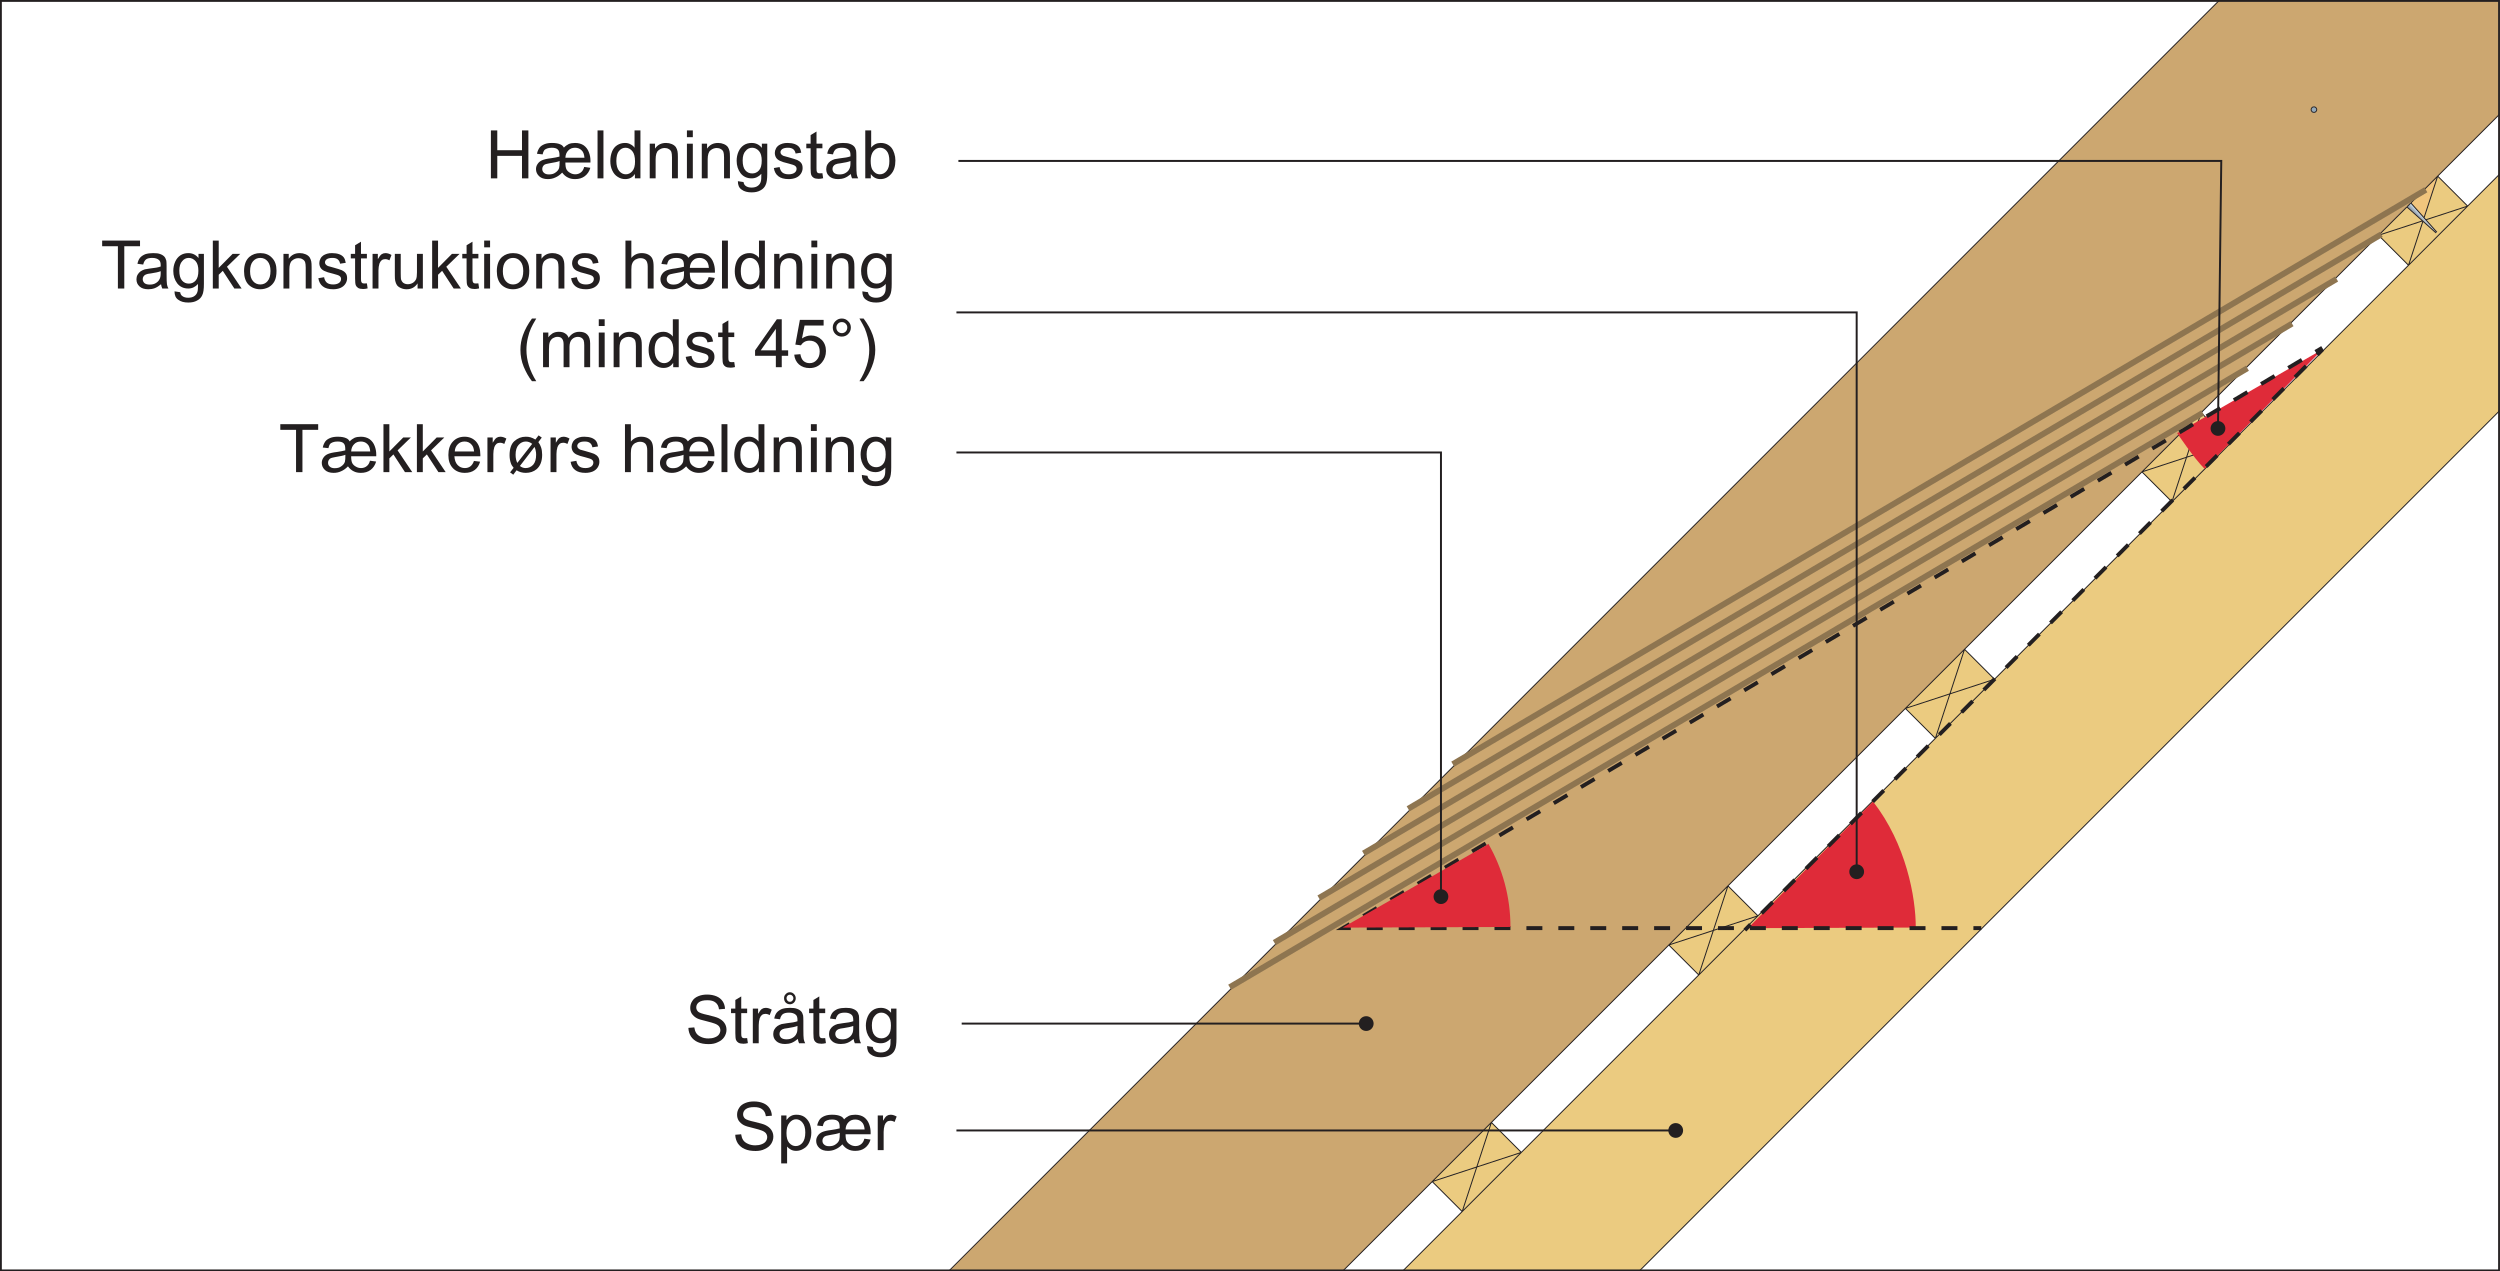 <?xml version="1.0" encoding="UTF-8"?>
<svg xmlns="http://www.w3.org/2000/svg" xmlns:xlink="http://www.w3.org/1999/xlink" width="317.72pt" height="161.57pt" viewBox="0 0 317.72 161.57" version="1.1">
<defs>
<g>
<symbol overflow="visible" id="glyph0-0">
<path style="stroke:none;" d="M 5.312 0 L 5.312 -5.312 L 1.062 -5.312 L 1.062 0 Z M 1.203 -5.172 L 5.172 -5.172 L 5.172 -0.141 L 1.203 -0.141 Z M 1.203 -5.172 "/>
</symbol>
<symbol overflow="visible" id="glyph0-1">
<path style="stroke:none;" d="M 3.016 0 L 3.016 -5.375 L 5.016 -5.375 L 5.016 -6.094 L 0.203 -6.094 L 0.203 -5.375 L 2.203 -5.375 L 2.203 0 Z M 3.016 0 "/>
</symbol>
<symbol overflow="visible" id="glyph0-2">
<path style="stroke:none;" d="M 3.594 0 L 4.375 0 C 4.281 -0.172 4.219 -0.344 4.188 -0.531 C 4.156 -0.719 4.141 -1.156 4.141 -1.844 L 4.141 -2.844 C 4.141 -3.172 4.125 -3.406 4.109 -3.531 C 4.047 -3.734 3.984 -3.906 3.875 -4.031 C 3.75 -4.172 3.594 -4.281 3.344 -4.375 C 3.109 -4.469 2.812 -4.5 2.438 -4.5 C 2.047 -4.5 1.719 -4.453 1.422 -4.359 C 1.141 -4.234 0.922 -4.094 0.766 -3.906 C 0.609 -3.719 0.5 -3.453 0.438 -3.141 L 1.172 -3.047 C 1.234 -3.359 1.375 -3.578 1.531 -3.703 C 1.703 -3.828 1.969 -3.891 2.328 -3.891 C 2.688 -3.891 2.984 -3.797 3.172 -3.625 C 3.312 -3.516 3.391 -3.297 3.391 -2.984 C 3.391 -2.969 3.391 -2.906 3.391 -2.797 C 3.094 -2.688 2.656 -2.609 2.047 -2.547 C 1.75 -2.5 1.531 -2.469 1.375 -2.438 C 1.188 -2.375 1 -2.297 0.844 -2.188 C 0.688 -2.078 0.547 -1.922 0.453 -1.75 C 0.359 -1.578 0.312 -1.375 0.312 -1.172 C 0.312 -0.797 0.438 -0.5 0.703 -0.266 C 0.953 -0.031 1.328 0.094 1.812 0.094 C 2.109 0.094 2.391 0.047 2.641 -0.047 C 2.906 -0.156 3.156 -0.312 3.438 -0.547 C 3.469 -0.344 3.516 -0.156 3.594 0 Z M 3.391 -1.938 C 3.391 -1.609 3.344 -1.359 3.25 -1.203 C 3.156 -0.984 2.984 -0.812 2.766 -0.688 C 2.547 -0.547 2.281 -0.5 2 -0.5 C 1.703 -0.5 1.484 -0.562 1.328 -0.688 C 1.188 -0.828 1.109 -0.984 1.109 -1.188 C 1.109 -1.312 1.141 -1.438 1.203 -1.531 C 1.281 -1.656 1.375 -1.719 1.5 -1.781 C 1.625 -1.844 1.859 -1.891 2.156 -1.922 C 2.703 -2 3.109 -2.094 3.391 -2.203 Z M 3.391 -1.938 "/>
</symbol>
<symbol overflow="visible" id="glyph0-3">
<path style="stroke:none;" d="M 0.891 1.422 C 1.219 1.672 1.641 1.781 2.172 1.781 C 2.609 1.781 2.984 1.703 3.281 1.531 C 3.594 1.375 3.812 1.141 3.938 0.859 C 4.094 0.562 4.156 0.078 4.156 -0.609 L 4.156 -4.406 L 3.469 -4.406 L 3.469 -3.875 C 3.125 -4.297 2.703 -4.5 2.172 -4.5 C 1.797 -4.5 1.453 -4.406 1.172 -4.219 C 0.875 -4.016 0.656 -3.75 0.5 -3.391 C 0.344 -3.031 0.266 -2.656 0.266 -2.234 C 0.266 -1.609 0.438 -1.094 0.766 -0.656 C 1.109 -0.219 1.578 0 2.172 0 C 2.656 0 3.062 -0.203 3.406 -0.578 C 3.406 -0.094 3.391 0.234 3.344 0.375 C 3.281 0.625 3.156 0.812 2.953 0.953 C 2.766 1.094 2.5 1.172 2.156 1.172 C 1.844 1.172 1.578 1.094 1.406 0.953 C 1.266 0.859 1.172 0.688 1.141 0.469 L 0.422 0.359 C 0.422 0.844 0.562 1.203 0.891 1.422 Z M 1.391 -3.469 C 1.609 -3.75 1.891 -3.891 2.234 -3.891 C 2.562 -3.891 2.859 -3.75 3.109 -3.469 C 3.344 -3.203 3.453 -2.797 3.453 -2.25 C 3.453 -1.688 3.344 -1.281 3.109 -1.016 C 2.875 -0.75 2.578 -0.625 2.25 -0.625 C 1.891 -0.625 1.609 -0.75 1.375 -1.016 C 1.141 -1.281 1.031 -1.703 1.031 -2.281 C 1.031 -2.812 1.156 -3.219 1.391 -3.469 Z M 1.391 -3.469 "/>
</symbol>
<symbol overflow="visible" id="glyph0-4">
<path style="stroke:none;" d="M 1.312 0 L 1.312 -1.75 L 1.828 -2.25 L 3.297 0 L 4.219 0 L 2.359 -2.766 L 4.047 -4.406 L 3.078 -4.406 L 1.312 -2.625 L 1.312 -6.094 L 0.562 -6.094 L 0.562 0 Z M 1.312 0 "/>
</symbol>
<symbol overflow="visible" id="glyph0-5">
<path style="stroke:none;" d="M 0.844 -0.5 C 1.234 -0.109 1.734 0.094 2.344 0.094 C 2.734 0.094 3.078 0 3.422 -0.172 C 3.734 -0.359 3.984 -0.609 4.156 -0.938 C 4.328 -1.266 4.406 -1.703 4.406 -2.266 C 4.406 -2.969 4.219 -3.516 3.828 -3.906 C 3.453 -4.312 2.953 -4.5 2.344 -4.5 C 1.797 -4.5 1.344 -4.344 0.953 -4.016 C 0.516 -3.625 0.281 -3.016 0.281 -2.203 C 0.281 -1.469 0.469 -0.891 0.844 -0.5 Z M 1.422 -3.469 C 1.672 -3.75 1.969 -3.891 2.344 -3.891 C 2.719 -3.891 3.031 -3.75 3.266 -3.469 C 3.516 -3.188 3.641 -2.766 3.641 -2.234 C 3.641 -1.656 3.516 -1.219 3.266 -0.938 C 3.031 -0.656 2.719 -0.516 2.344 -0.516 C 1.969 -0.516 1.672 -0.656 1.422 -0.938 C 1.172 -1.219 1.047 -1.641 1.047 -2.203 C 1.047 -2.766 1.172 -3.188 1.422 -3.469 Z M 1.422 -3.469 "/>
</symbol>
<symbol overflow="visible" id="glyph0-6">
<path style="stroke:none;" d="M 1.312 0 L 1.312 -2.406 C 1.312 -2.969 1.422 -3.359 1.656 -3.547 C 1.891 -3.75 2.156 -3.859 2.469 -3.859 C 2.672 -3.859 2.844 -3.812 2.984 -3.719 C 3.141 -3.641 3.25 -3.516 3.312 -3.359 C 3.359 -3.219 3.391 -2.984 3.391 -2.672 L 3.391 0 L 4.141 0 L 4.141 -2.719 C 4.141 -3.047 4.125 -3.297 4.094 -3.438 C 4.047 -3.641 3.984 -3.828 3.875 -3.984 C 3.75 -4.141 3.594 -4.266 3.359 -4.359 C 3.141 -4.453 2.906 -4.5 2.641 -4.5 C 2.016 -4.5 1.562 -4.266 1.234 -3.781 L 1.234 -4.406 L 0.562 -4.406 L 0.562 0 Z M 1.312 0 "/>
</symbol>
<symbol overflow="visible" id="glyph0-7">
<path style="stroke:none;" d="M 0.844 -0.266 C 1.141 -0.031 1.578 0.094 2.156 0.094 C 2.5 0.094 2.812 0.031 3.078 -0.078 C 3.359 -0.203 3.562 -0.375 3.703 -0.594 C 3.844 -0.812 3.922 -1.047 3.922 -1.297 C 3.922 -1.562 3.875 -1.766 3.75 -1.938 C 3.625 -2.109 3.453 -2.234 3.25 -2.328 C 3.047 -2.406 2.672 -2.531 2.156 -2.672 C 1.781 -2.766 1.562 -2.844 1.484 -2.859 C 1.359 -2.922 1.266 -2.984 1.203 -3.062 C 1.141 -3.141 1.109 -3.234 1.109 -3.328 C 1.109 -3.469 1.188 -3.609 1.328 -3.719 C 1.484 -3.828 1.719 -3.891 2.062 -3.891 C 2.359 -3.891 2.578 -3.828 2.734 -3.703 C 2.906 -3.562 2.984 -3.391 3.031 -3.156 L 3.75 -3.266 C 3.703 -3.547 3.625 -3.781 3.5 -3.953 C 3.375 -4.125 3.172 -4.266 2.922 -4.359 C 2.656 -4.453 2.359 -4.5 2.016 -4.5 C 1.781 -4.5 1.562 -4.484 1.375 -4.422 C 1.172 -4.359 1.016 -4.281 0.891 -4.203 C 0.734 -4.094 0.609 -3.953 0.531 -3.781 C 0.438 -3.609 0.391 -3.438 0.391 -3.234 C 0.391 -3.031 0.438 -2.828 0.547 -2.641 C 0.656 -2.469 0.828 -2.328 1.031 -2.234 C 1.25 -2.125 1.625 -2 2.172 -1.875 C 2.578 -1.766 2.828 -1.688 2.938 -1.609 C 3.078 -1.516 3.156 -1.391 3.156 -1.219 C 3.156 -1.031 3.078 -0.859 2.922 -0.734 C 2.75 -0.594 2.484 -0.516 2.156 -0.516 C 1.797 -0.516 1.531 -0.594 1.344 -0.75 C 1.172 -0.906 1.047 -1.141 1 -1.438 L 0.266 -1.312 C 0.344 -0.844 0.531 -0.5 0.844 -0.266 Z M 0.844 -0.266 "/>
</symbol>
<symbol overflow="visible" id="glyph0-8">
<path style="stroke:none;" d="M 1.859 -0.641 C 1.75 -0.641 1.672 -0.656 1.609 -0.688 C 1.547 -0.734 1.5 -0.781 1.484 -0.844 C 1.453 -0.906 1.438 -1.031 1.438 -1.25 L 1.438 -3.828 L 2.188 -3.828 L 2.188 -4.406 L 1.438 -4.406 L 1.438 -5.953 L 0.688 -5.5 L 0.688 -4.406 L 0.141 -4.406 L 0.141 -3.828 L 0.688 -3.828 L 0.688 -1.297 C 0.688 -0.844 0.719 -0.547 0.781 -0.406 C 0.844 -0.266 0.938 -0.156 1.094 -0.062 C 1.234 0.016 1.453 0.062 1.719 0.062 C 1.891 0.062 2.078 0.031 2.281 -0.016 L 2.188 -0.656 C 2.047 -0.641 1.938 -0.641 1.859 -0.641 Z M 1.859 -0.641 "/>
</symbol>
<symbol overflow="visible" id="glyph0-9">
<path style="stroke:none;" d="M 1.297 0 L 1.297 -2.297 C 1.297 -2.625 1.344 -2.906 1.422 -3.172 C 1.484 -3.344 1.578 -3.484 1.703 -3.594 C 1.828 -3.688 1.984 -3.734 2.141 -3.734 C 2.328 -3.734 2.5 -3.688 2.688 -3.578 L 2.953 -4.266 C 2.688 -4.422 2.438 -4.5 2.188 -4.5 C 2 -4.5 1.844 -4.453 1.703 -4.359 C 1.562 -4.266 1.391 -4.047 1.219 -3.734 L 1.219 -4.406 L 0.547 -4.406 L 0.547 0 Z M 1.297 0 "/>
</symbol>
<symbol overflow="visible" id="glyph0-10">
<path style="stroke:none;" d="M 4.109 0 L 4.109 -4.406 L 3.359 -4.406 L 3.359 -2.062 C 3.359 -1.672 3.328 -1.391 3.25 -1.188 C 3.156 -1 3.031 -0.844 2.828 -0.719 C 2.641 -0.609 2.422 -0.547 2.203 -0.547 C 1.969 -0.547 1.781 -0.609 1.625 -0.719 C 1.484 -0.828 1.391 -0.984 1.328 -1.188 C 1.312 -1.312 1.297 -1.578 1.297 -1.969 L 1.297 -4.406 L 0.547 -4.406 L 0.547 -1.688 C 0.547 -1.359 0.562 -1.125 0.594 -0.984 C 0.641 -0.766 0.719 -0.578 0.812 -0.438 C 0.922 -0.281 1.094 -0.156 1.312 -0.062 C 1.547 0.047 1.781 0.094 2.047 0.094 C 2.641 0.094 3.109 -0.156 3.438 -0.656 L 3.438 0 Z M 4.109 0 "/>
</symbol>
<symbol overflow="visible" id="glyph0-11">
<path style="stroke:none;" d="M 1.312 -5.234 L 1.312 -6.094 L 0.562 -6.094 L 0.562 -5.234 Z M 1.312 0 L 1.312 -4.406 L 0.562 -4.406 L 0.562 0 Z M 1.312 0 "/>
</symbol>
<symbol overflow="visible" id="glyph0-12">
<path style="stroke:none;" d=""/>
</symbol>
<symbol overflow="visible" id="glyph0-13">
<path style="stroke:none;" d="M 1.312 0 L 1.312 -2.406 C 1.312 -2.75 1.344 -3.031 1.438 -3.219 C 1.516 -3.422 1.656 -3.562 1.844 -3.688 C 2.047 -3.797 2.25 -3.859 2.469 -3.859 C 2.766 -3.859 2.984 -3.781 3.156 -3.609 C 3.312 -3.438 3.391 -3.156 3.391 -2.781 L 3.391 0 L 4.141 0 L 4.141 -2.781 C 4.141 -3.219 4.094 -3.547 3.984 -3.781 C 3.891 -4 3.703 -4.188 3.469 -4.312 C 3.234 -4.438 2.953 -4.5 2.625 -4.5 C 2.094 -4.5 1.656 -4.297 1.312 -3.891 L 1.312 -6.094 L 0.562 -6.094 L 0.562 0 Z M 1.312 0 "/>
</symbol>
<symbol overflow="visible" id="glyph0-14">
<path style="stroke:none;" d="M 6.406 -1.453 C 6.328 -1.156 6.203 -0.922 6 -0.766 C 5.812 -0.609 5.562 -0.516 5.281 -0.516 C 5.031 -0.516 4.812 -0.578 4.609 -0.703 C 4.406 -0.812 4.25 -0.969 4.156 -1.141 C 4.062 -1.328 4.016 -1.609 4.016 -2.016 L 7.203 -2.016 C 7.203 -2.141 7.203 -2.219 7.203 -2.266 C 7.203 -2.609 7.141 -2.969 7 -3.328 C 6.875 -3.672 6.656 -3.969 6.359 -4.188 C 6.062 -4.391 5.688 -4.5 5.25 -4.5 C 4.938 -4.5 4.656 -4.453 4.438 -4.359 C 4.219 -4.25 4.016 -4.109 3.828 -3.906 C 3.719 -4.094 3.594 -4.219 3.422 -4.297 C 3.141 -4.438 2.766 -4.5 2.312 -4.5 C 1.953 -4.5 1.625 -4.453 1.359 -4.344 C 1.094 -4.234 0.875 -4.094 0.734 -3.906 C 0.594 -3.703 0.469 -3.453 0.406 -3.125 L 1.125 -3.047 C 1.172 -3.266 1.234 -3.438 1.312 -3.547 C 1.391 -3.656 1.516 -3.734 1.688 -3.797 C 1.859 -3.859 2.047 -3.891 2.297 -3.891 C 2.656 -3.891 2.906 -3.812 3.047 -3.672 C 3.203 -3.531 3.266 -3.297 3.266 -2.938 C 3.266 -2.906 3.266 -2.844 3.266 -2.766 C 2.984 -2.688 2.641 -2.625 2.219 -2.562 C 1.688 -2.5 1.297 -2.406 1.047 -2.297 C 0.812 -2.188 0.625 -2.047 0.484 -1.828 C 0.344 -1.625 0.281 -1.406 0.281 -1.172 C 0.281 -0.812 0.422 -0.516 0.688 -0.266 C 0.938 -0.031 1.312 0.094 1.781 0.094 C 2.125 0.094 2.438 0.031 2.734 -0.109 C 3.031 -0.234 3.328 -0.438 3.609 -0.734 C 3.828 -0.438 4.062 -0.234 4.328 -0.109 C 4.594 0.031 4.891 0.094 5.25 0.094 C 5.75 0.094 6.156 -0.031 6.484 -0.281 C 6.812 -0.531 7.062 -0.891 7.188 -1.344 Z M 4.391 -3.547 C 4.609 -3.781 4.891 -3.891 5.25 -3.891 C 5.578 -3.891 5.859 -3.781 6.062 -3.578 C 6.281 -3.391 6.406 -3.062 6.438 -2.625 L 4.016 -2.625 C 4.031 -3.031 4.172 -3.328 4.391 -3.547 Z M 3.219 -1.312 C 3.141 -1.078 2.984 -0.891 2.75 -0.734 C 2.531 -0.562 2.25 -0.5 1.922 -0.5 C 1.656 -0.5 1.438 -0.562 1.297 -0.703 C 1.141 -0.828 1.078 -1 1.078 -1.188 C 1.078 -1.391 1.156 -1.562 1.312 -1.703 C 1.438 -1.797 1.656 -1.859 1.953 -1.906 C 2.625 -2.016 3.062 -2.109 3.281 -2.203 C 3.281 -1.766 3.266 -1.469 3.219 -1.312 Z M 3.219 -1.312 "/>
</symbol>
<symbol overflow="visible" id="glyph0-15">
<path style="stroke:none;" d="M 1.297 0 L 1.297 -6.094 L 0.547 -6.094 L 0.547 0 Z M 1.297 0 "/>
</symbol>
<symbol overflow="visible" id="glyph0-16">
<path style="stroke:none;" d="M 4.109 0 L 4.109 -6.094 L 3.359 -6.094 L 3.359 -3.891 C 3.234 -4.078 3.062 -4.219 2.844 -4.328 C 2.641 -4.453 2.406 -4.5 2.141 -4.5 C 1.781 -4.5 1.453 -4.406 1.156 -4.219 C 0.859 -4.031 0.641 -3.75 0.5 -3.406 C 0.359 -3.047 0.281 -2.641 0.281 -2.203 C 0.281 -1.75 0.359 -1.344 0.531 -1 C 0.688 -0.656 0.906 -0.391 1.203 -0.203 C 1.5 0 1.828 0.094 2.172 0.094 C 2.719 0.094 3.125 -0.125 3.406 -0.562 L 3.406 0 Z M 1.375 -3.469 C 1.609 -3.75 1.875 -3.891 2.219 -3.891 C 2.562 -3.891 2.844 -3.734 3.078 -3.453 C 3.312 -3.172 3.422 -2.734 3.422 -2.141 C 3.422 -1.594 3.312 -1.188 3.078 -0.922 C 2.859 -0.656 2.578 -0.516 2.25 -0.516 C 1.922 -0.516 1.641 -0.656 1.406 -0.938 C 1.172 -1.219 1.047 -1.641 1.047 -2.203 C 1.047 -2.781 1.156 -3.203 1.375 -3.469 Z M 1.375 -3.469 "/>
</symbol>
<symbol overflow="visible" id="glyph0-17">
<path style="stroke:none;" d="M 2.531 1.781 C 1.703 0.453 1.281 -0.875 1.281 -2.203 C 1.281 -2.719 1.344 -3.25 1.469 -3.766 C 1.562 -4.172 1.688 -4.578 1.859 -4.953 C 1.969 -5.203 2.188 -5.609 2.531 -6.188 L 1.984 -6.188 C 1.469 -5.484 1.094 -4.797 0.844 -4.094 C 0.625 -3.5 0.516 -2.859 0.516 -2.203 C 0.516 -1.469 0.656 -0.734 0.938 -0.047 C 1.234 0.656 1.578 1.266 1.984 1.781 Z M 2.531 1.781 "/>
</symbol>
<symbol overflow="visible" id="glyph0-18">
<path style="stroke:none;" d="M 1.312 0 L 1.312 -2.281 C 1.312 -2.688 1.344 -2.984 1.422 -3.203 C 1.516 -3.422 1.641 -3.578 1.812 -3.688 C 2 -3.797 2.188 -3.859 2.391 -3.859 C 2.672 -3.859 2.875 -3.781 2.984 -3.609 C 3.125 -3.438 3.172 -3.203 3.172 -2.859 L 3.172 0 L 3.922 0 L 3.922 -2.562 C 3.922 -3.016 4.031 -3.344 4.234 -3.547 C 4.438 -3.75 4.703 -3.859 5 -3.859 C 5.188 -3.859 5.328 -3.812 5.453 -3.734 C 5.578 -3.656 5.672 -3.547 5.719 -3.422 C 5.766 -3.297 5.797 -3.078 5.797 -2.781 L 5.797 0 L 6.547 0 L 6.547 -3.031 C 6.547 -3.531 6.422 -3.906 6.188 -4.141 C 5.953 -4.391 5.625 -4.5 5.172 -4.5 C 4.609 -4.5 4.156 -4.25 3.812 -3.734 C 3.719 -3.984 3.578 -4.172 3.359 -4.297 C 3.156 -4.438 2.891 -4.5 2.562 -4.5 C 2.266 -4.5 2.016 -4.438 1.781 -4.312 C 1.562 -4.172 1.375 -4 1.234 -3.797 L 1.234 -4.406 L 0.562 -4.406 L 0.562 0 Z M 1.312 0 "/>
</symbol>
<symbol overflow="visible" id="glyph0-19">
<path style="stroke:none;" d="M 3.5 0 L 3.5 -1.453 L 4.312 -1.453 L 4.312 -2.141 L 3.5 -2.141 L 3.5 -6.094 L 2.875 -6.094 L 0.109 -2.141 L 0.109 -1.453 L 2.75 -1.453 L 2.75 0 Z M 0.828 -2.141 L 2.75 -4.875 L 2.75 -2.141 Z M 0.828 -2.141 "/>
</symbol>
<symbol overflow="visible" id="glyph0-20">
<path style="stroke:none;" d="M 0.953 -0.359 C 1.312 -0.047 1.766 0.109 2.312 0.109 C 2.984 0.109 3.516 -0.141 3.906 -0.641 C 4.219 -1.031 4.391 -1.516 4.391 -2.062 C 4.391 -2.641 4.203 -3.125 3.844 -3.484 C 3.469 -3.844 3.031 -4.031 2.5 -4.031 C 2.094 -4.031 1.719 -3.906 1.344 -3.656 L 1.672 -5.297 L 4.094 -5.297 L 4.094 -6.016 L 1.078 -6.016 L 0.5 -2.875 L 1.203 -2.781 C 1.312 -2.953 1.469 -3.109 1.656 -3.219 C 1.844 -3.328 2.062 -3.375 2.297 -3.375 C 2.688 -3.375 3.016 -3.25 3.234 -3.016 C 3.469 -2.766 3.594 -2.422 3.594 -2 C 3.594 -1.547 3.469 -1.188 3.219 -0.922 C 2.969 -0.641 2.672 -0.516 2.312 -0.516 C 2 -0.516 1.75 -0.609 1.531 -0.797 C 1.328 -0.984 1.203 -1.281 1.141 -1.656 L 0.359 -1.594 C 0.406 -1.094 0.609 -0.672 0.953 -0.359 Z M 0.953 -0.359 "/>
</symbol>
<symbol overflow="visible" id="glyph0-21">
<path style="stroke:none;" d="M 0.859 -4.219 C 1.094 -4 1.359 -3.891 1.672 -3.891 C 2 -3.891 2.266 -4 2.484 -4.219 C 2.719 -4.453 2.828 -4.719 2.828 -5.047 C 2.828 -5.359 2.719 -5.625 2.484 -5.844 C 2.266 -6.078 2 -6.188 1.672 -6.188 C 1.359 -6.188 1.094 -6.078 0.859 -5.844 C 0.641 -5.625 0.531 -5.359 0.531 -5.047 C 0.531 -4.719 0.641 -4.453 0.859 -4.219 Z M 1.188 -5.531 C 1.312 -5.672 1.484 -5.734 1.688 -5.734 C 1.875 -5.734 2.047 -5.672 2.172 -5.531 C 2.312 -5.391 2.375 -5.234 2.375 -5.047 C 2.375 -4.844 2.312 -4.672 2.172 -4.531 C 2.047 -4.406 1.875 -4.328 1.688 -4.328 C 1.484 -4.328 1.312 -4.406 1.188 -4.531 C 1.047 -4.672 0.984 -4.844 0.984 -5.047 C 0.984 -5.234 1.047 -5.391 1.188 -5.531 Z M 1.188 -5.531 "/>
</symbol>
<symbol overflow="visible" id="glyph0-22">
<path style="stroke:none;" d="M 2.094 -0.047 C 2.375 -0.734 2.531 -1.469 2.531 -2.203 C 2.531 -2.859 2.406 -3.5 2.203 -4.094 C 1.953 -4.797 1.578 -5.484 1.047 -6.188 L 0.516 -6.188 C 0.859 -5.609 1.078 -5.188 1.188 -4.953 C 1.344 -4.562 1.484 -4.172 1.578 -3.75 C 1.703 -3.234 1.766 -2.719 1.766 -2.203 C 1.766 -0.875 1.344 0.453 0.516 1.781 L 1.047 1.781 C 1.469 1.266 1.812 0.656 2.094 -0.047 Z M 2.094 -0.047 "/>
</symbol>
<symbol overflow="visible" id="glyph0-23">
<path style="stroke:none;" d="M 3.109 -0.734 C 2.922 -0.594 2.688 -0.516 2.406 -0.516 C 2.047 -0.516 1.734 -0.641 1.484 -0.906 C 1.234 -1.172 1.109 -1.531 1.078 -2.016 L 4.375 -2.016 C 4.375 -2.094 4.375 -2.172 4.375 -2.203 C 4.375 -2.938 4.188 -3.5 3.812 -3.906 C 3.438 -4.297 2.953 -4.5 2.375 -4.5 C 1.766 -4.5 1.266 -4.297 0.891 -3.891 C 0.5 -3.484 0.312 -2.906 0.312 -2.172 C 0.312 -1.453 0.5 -0.906 0.891 -0.5 C 1.266 -0.109 1.766 0.094 2.406 0.094 C 2.922 0.094 3.344 -0.031 3.672 -0.281 C 4 -0.531 4.219 -0.875 4.344 -1.328 L 3.562 -1.422 C 3.453 -1.109 3.312 -0.891 3.109 -0.734 Z M 1.516 -3.547 C 1.75 -3.781 2.031 -3.891 2.375 -3.891 C 2.75 -3.891 3.062 -3.75 3.297 -3.453 C 3.453 -3.266 3.547 -3 3.578 -2.625 L 1.125 -2.625 C 1.141 -3.016 1.281 -3.312 1.516 -3.547 Z M 1.516 -3.547 "/>
</symbol>
<symbol overflow="visible" id="glyph0-24">
<path style="stroke:none;" d="M 3.203 -4.422 C 3.016 -4.484 2.812 -4.5 2.578 -4.5 C 2.031 -4.5 1.562 -4.312 1.141 -3.938 C 0.734 -3.578 0.531 -2.969 0.531 -2.141 C 0.531 -1.766 0.594 -1.422 0.703 -1.109 C 0.766 -0.922 0.891 -0.734 1.047 -0.547 L 0.594 0.031 L 1 0.328 L 1.422 -0.234 C 1.766 -0.016 2.156 0.094 2.594 0.094 C 3.125 0.094 3.594 -0.062 3.969 -0.375 C 4.422 -0.766 4.672 -1.375 4.672 -2.203 C 4.672 -2.562 4.625 -2.891 4.531 -3.156 C 4.469 -3.359 4.359 -3.578 4.188 -3.812 L 4.625 -4.391 L 4.219 -4.672 L 3.812 -4.141 C 3.609 -4.266 3.406 -4.359 3.203 -4.422 Z M 1.516 -1.172 C 1.375 -1.438 1.297 -1.781 1.297 -2.203 C 1.297 -2.766 1.422 -3.172 1.672 -3.453 C 1.922 -3.734 2.234 -3.891 2.594 -3.891 C 2.875 -3.891 3.141 -3.797 3.406 -3.594 Z M 3.844 -2.766 C 3.891 -2.594 3.906 -2.422 3.906 -2.203 C 3.906 -1.656 3.781 -1.219 3.531 -0.938 C 3.266 -0.656 2.953 -0.516 2.562 -0.516 C 2.297 -0.516 2.062 -0.609 1.844 -0.781 L 3.703 -3.203 C 3.781 -3.016 3.828 -2.875 3.844 -2.766 Z M 3.844 -2.766 "/>
</symbol>
<symbol overflow="visible" id="glyph0-25">
<path style="stroke:none;" d="M 1.5 0 L 1.5 -2.859 L 4.641 -2.859 L 4.641 0 L 5.453 0 L 5.453 -6.094 L 4.641 -6.094 L 4.641 -3.578 L 1.5 -3.578 L 1.5 -6.094 L 0.688 -6.094 L 0.688 0 Z M 1.5 0 "/>
</symbol>
<symbol overflow="visible" id="glyph0-26">
<path style="stroke:none;" d="M 1.25 -0.547 C 1.547 -0.125 1.953 0.094 2.469 0.094 C 2.984 0.094 3.438 -0.109 3.812 -0.531 C 4.188 -0.938 4.375 -1.516 4.375 -2.266 C 4.375 -2.594 4.328 -2.891 4.234 -3.172 C 4.156 -3.438 4.031 -3.688 3.875 -3.891 C 3.719 -4.078 3.516 -4.234 3.281 -4.344 C 3.031 -4.453 2.781 -4.5 2.5 -4.5 C 2.016 -4.5 1.609 -4.312 1.297 -3.906 L 1.297 -6.094 L 0.547 -6.094 L 0.547 0 L 1.25 0 Z M 1.594 -3.469 C 1.844 -3.75 2.109 -3.891 2.438 -3.891 C 2.766 -3.891 3.047 -3.75 3.266 -3.484 C 3.5 -3.219 3.609 -2.781 3.609 -2.203 C 3.609 -1.656 3.5 -1.219 3.25 -0.938 C 3.016 -0.656 2.734 -0.516 2.406 -0.516 C 2 -0.516 1.688 -0.719 1.453 -1.094 C 1.312 -1.328 1.234 -1.703 1.234 -2.234 C 1.234 -2.766 1.359 -3.188 1.594 -3.469 Z M 1.594 -3.469 "/>
</symbol>
<symbol overflow="visible" id="glyph0-27">
<path style="stroke:none;" d="M 0.719 -0.859 C 0.938 -0.547 1.219 -0.297 1.594 -0.141 C 1.969 0.031 2.438 0.109 2.984 0.109 C 3.422 0.109 3.812 0.031 4.141 -0.141 C 4.5 -0.297 4.766 -0.516 4.953 -0.797 C 5.141 -1.094 5.234 -1.391 5.234 -1.719 C 5.234 -2.047 5.141 -2.328 4.969 -2.578 C 4.797 -2.828 4.547 -3.031 4.188 -3.203 C 3.953 -3.312 3.5 -3.438 2.844 -3.594 C 2.188 -3.734 1.781 -3.875 1.625 -4.016 C 1.469 -4.172 1.391 -4.344 1.391 -4.562 C 1.391 -4.812 1.5 -5.031 1.719 -5.203 C 1.953 -5.375 2.297 -5.469 2.797 -5.469 C 3.266 -5.469 3.609 -5.375 3.844 -5.172 C 4.094 -4.984 4.234 -4.688 4.281 -4.312 L 5.047 -4.375 C 5.031 -4.719 4.938 -5.047 4.75 -5.328 C 4.562 -5.609 4.297 -5.828 3.953 -5.969 C 3.609 -6.109 3.219 -6.188 2.766 -6.188 C 2.359 -6.188 1.984 -6.125 1.656 -5.984 C 1.312 -5.844 1.047 -5.641 0.891 -5.375 C 0.703 -5.094 0.625 -4.812 0.625 -4.5 C 0.625 -4.219 0.688 -3.984 0.828 -3.75 C 0.984 -3.531 1.188 -3.328 1.484 -3.172 C 1.703 -3.062 2.094 -2.938 2.656 -2.812 C 3.219 -2.672 3.578 -2.562 3.734 -2.5 C 4 -2.406 4.172 -2.281 4.281 -2.156 C 4.391 -2 4.453 -1.844 4.453 -1.656 C 4.453 -1.469 4.391 -1.281 4.281 -1.125 C 4.172 -0.969 4 -0.844 3.75 -0.75 C 3.516 -0.656 3.25 -0.609 2.938 -0.609 C 2.594 -0.609 2.281 -0.672 2.016 -0.797 C 1.734 -0.922 1.531 -1.078 1.406 -1.266 C 1.266 -1.469 1.188 -1.719 1.141 -2.016 L 0.391 -1.953 C 0.406 -1.547 0.516 -1.188 0.719 -0.859 Z M 0.719 -0.859 "/>
</symbol>
<symbol overflow="visible" id="glyph0-28">
<path style="stroke:none;" d="M 3.594 0 L 4.375 0 C 4.281 -0.172 4.219 -0.344 4.188 -0.531 C 4.156 -0.719 4.141 -1.156 4.141 -1.844 L 4.141 -2.844 C 4.141 -3.172 4.125 -3.406 4.109 -3.531 C 4.047 -3.734 3.984 -3.906 3.875 -4.031 C 3.75 -4.172 3.594 -4.281 3.344 -4.375 C 3.109 -4.469 2.812 -4.5 2.438 -4.5 C 2.047 -4.5 1.719 -4.453 1.422 -4.359 C 1.141 -4.234 0.922 -4.094 0.766 -3.906 C 0.609 -3.719 0.5 -3.453 0.438 -3.141 L 1.172 -3.047 C 1.234 -3.359 1.375 -3.578 1.531 -3.703 C 1.703 -3.828 1.969 -3.891 2.328 -3.891 C 2.688 -3.891 2.984 -3.797 3.172 -3.625 C 3.312 -3.516 3.391 -3.297 3.391 -2.984 C 3.391 -2.969 3.391 -2.906 3.391 -2.797 C 3.094 -2.688 2.656 -2.609 2.047 -2.547 C 1.75 -2.5 1.531 -2.469 1.375 -2.438 C 1.188 -2.375 1 -2.297 0.844 -2.188 C 0.688 -2.078 0.547 -1.922 0.453 -1.75 C 0.359 -1.578 0.312 -1.375 0.312 -1.172 C 0.312 -0.797 0.438 -0.5 0.703 -0.266 C 0.953 -0.031 1.328 0.094 1.812 0.094 C 2.109 0.094 2.391 0.047 2.641 -0.047 C 2.906 -0.156 3.156 -0.312 3.438 -0.547 C 3.469 -0.344 3.516 -0.156 3.594 0 Z M 3.391 -1.938 C 3.391 -1.609 3.344 -1.359 3.25 -1.203 C 3.156 -0.984 2.984 -0.812 2.766 -0.688 C 2.547 -0.547 2.281 -0.5 2 -0.5 C 1.703 -0.5 1.484 -0.562 1.328 -0.688 C 1.188 -0.828 1.109 -0.984 1.109 -1.188 C 1.109 -1.312 1.141 -1.438 1.203 -1.531 C 1.281 -1.656 1.375 -1.719 1.5 -1.781 C 1.625 -1.844 1.859 -1.891 2.156 -1.922 C 2.703 -2 3.109 -2.094 3.391 -2.203 Z M 1.891 -5.172 C 2.047 -5.031 2.219 -4.953 2.438 -4.953 C 2.625 -4.953 2.812 -5.031 2.953 -5.172 C 3.094 -5.328 3.172 -5.5 3.172 -5.719 C 3.172 -5.922 3.094 -6.109 2.953 -6.25 C 2.812 -6.406 2.625 -6.484 2.422 -6.484 C 2.219 -6.484 2.047 -6.406 1.906 -6.25 C 1.75 -6.109 1.688 -5.938 1.688 -5.734 C 1.688 -5.516 1.75 -5.328 1.891 -5.172 Z M 2.125 -6.047 C 2.203 -6.125 2.312 -6.172 2.438 -6.172 C 2.547 -6.172 2.656 -6.125 2.734 -6.031 C 2.828 -5.953 2.875 -5.844 2.875 -5.719 C 2.875 -5.594 2.828 -5.484 2.734 -5.406 C 2.656 -5.312 2.547 -5.266 2.438 -5.266 C 2.312 -5.266 2.203 -5.312 2.125 -5.406 C 2.047 -5.484 2 -5.609 2 -5.734 C 2 -5.844 2.047 -5.953 2.125 -6.047 Z M 2.125 -6.047 "/>
</symbol>
<symbol overflow="visible" id="glyph0-29">
<path style="stroke:none;" d="M 1.312 1.688 L 1.312 -0.453 C 1.438 -0.297 1.594 -0.172 1.797 -0.062 C 2 0.047 2.219 0.094 2.469 0.094 C 2.812 0.094 3.125 0 3.438 -0.203 C 3.75 -0.375 3.984 -0.656 4.141 -1.016 C 4.297 -1.391 4.391 -1.781 4.391 -2.234 C 4.391 -2.656 4.312 -3.047 4.172 -3.406 C 4.016 -3.75 3.797 -4.016 3.516 -4.219 C 3.234 -4.406 2.906 -4.5 2.516 -4.5 C 2.234 -4.5 1.984 -4.453 1.781 -4.328 C 1.578 -4.219 1.406 -4.047 1.234 -3.828 L 1.234 -4.406 L 0.562 -4.406 L 0.562 1.688 Z M 1.609 -3.469 C 1.859 -3.781 2.141 -3.922 2.453 -3.922 C 2.766 -3.922 3.047 -3.781 3.266 -3.5 C 3.5 -3.219 3.625 -2.812 3.625 -2.25 C 3.625 -1.656 3.5 -1.219 3.266 -0.938 C 3.031 -0.656 2.75 -0.516 2.406 -0.516 C 2.094 -0.516 1.812 -0.656 1.578 -0.922 C 1.344 -1.203 1.234 -1.609 1.234 -2.172 C 1.234 -2.75 1.359 -3.172 1.609 -3.469 Z M 1.609 -3.469 "/>
</symbol>
</g>
<clipPath id="clip1">
  <path d="M 0.117 0.117 L 317.598 0.117 L 317.598 161.453 L 0.117 161.453 Z M 0.117 0.117 "/>
</clipPath>
<clipPath id="clip2">
  <path d="M 9 0.117 L 317.598 0.117 L 317.598 161.453 L 9 161.453 Z M 9 0.117 "/>
</clipPath>
<clipPath id="clip3">
  <path d="M 0.117 0.117 L 317.598 0.117 L 317.598 161.453 L 0.117 161.453 Z M 0.117 0.117 "/>
</clipPath>
<clipPath id="clip4">
  <path d="M 174 13 L 317.598 13 L 317.598 108 L 174 108 Z M 174 13 "/>
</clipPath>
<clipPath id="clip5">
  <path d="M 0 0 L 317.719 0 L 317.719 161.57 L 0 161.57 Z M 0 0 "/>
</clipPath>
</defs>
<g id="surface1">
<g clip-path="url(#clip1)" clip-rule="nonzero">
<path style=" stroke:none;fill-rule:nonzero;fill:rgb(80.057%,65.263%,43.774%);fill-opacity:1;" d="M 380.602 -68.715 L 386.121 -71.25 L 391.602 -74.07 L 397.027 -77.18 L 402.398 -80.566 L 407.336 -83.98 L 407.336 -75.52 L 407.52 -75.336 L 399.996 -67.812 L 396.59 -64.402 L 396.465 -64.277 L 396.402 -64.219 L 396.34 -64.152 L 396.273 -64.09 L 396.215 -64.027 L 396.16 -63.977 L 392.48 -60.297 L 369.934 -37.746 L 366.621 -34.438 L 366.434 -34.25 L 366.371 -34.184 L 366.305 -34.121 L 362.414 -30.23 L 339.867 -7.68 L 336.457 -4.273 L 336.141 -3.957 L 336.078 -3.898 L 336.027 -3.844 L 335.988 -3.805 L 332.352 -0.164 L 309.801 22.383 L 306.203 25.98 L 306.141 26.047 L 306.074 26.109 L 306.016 26.168 L 305.965 26.223 L 305.922 26.262 L 302.285 29.902 L 279.734 52.449 L 272.219 59.969 L 249.668 82.516 L 182.02 150.164 L 159.473 172.715 L 151.953 180.23 L 129.406 202.781 L 121.891 210.297 L 99.34 232.844 L 91.852 240.352 L 69.84 262.418 L 36.219 287.766 L 27.73 294.16 L 13.582 304.828 L 5.105 311.219 L -9.051 321.891 L -10.984 323.379 L -12.949 324.828 L -13.062 324.914 L -14.934 326.25 L -16.945 327.633 L -18.984 328.984 L -21.043 330.293 L -23.125 331.574 L -25.23 332.809 L -27.355 334.016 L -29.5 335.18 L -31.668 336.305 L -33.852 337.395 L -35.02 337.789 L -38.676 339.023 L -39.227 339.211 L -62.754 347.164 L -83.059 317.648 L -53.16 303.996 L -40.676 297.73 L -28.418 291.023 L -16.406 283.883 L -4.66 276.316 L 6.809 268.34 L 17.988 259.957 L 28.859 251.18 L 39.41 242.023 L 49.629 232.496 L 341.41 -59.328 L 344.594 -59.574 L 365.648 -34.789 L 365.773 -34.648 L 365.887 -34.539 L 365.977 -34.477 L 366.043 -34.461 L 366.074 -34.57 L 366.039 -34.691 L 365.973 -34.844 L 365.879 -35.02 L 351.488 -60.348 L 352.629 -60.5 L 358.246 -61.543 L 363.859 -62.887 L 369.465 -64.531 L 375.047 -66.477 Z M 324.391 -16.383 L 324.316 -16.441 L 324.23 -16.477 L 324.141 -16.488 L 324.047 -16.477 L 323.961 -16.441 L 323.891 -16.383 L 323.832 -16.309 L 323.797 -16.223 L 323.785 -16.133 L 323.797 -16.043 L 323.832 -15.957 L 323.891 -15.883 L 323.961 -15.824 L 324.047 -15.789 L 324.141 -15.777 L 324.23 -15.789 L 324.316 -15.824 L 324.391 -15.883 L 324.445 -15.957 L 324.48 -16.043 L 324.492 -16.133 L 324.48 -16.223 L 324.445 -16.309 Z M 294.324 13.684 L 294.25 13.625 L 294.164 13.59 L 294.074 13.578 L 293.98 13.59 L 293.895 13.625 L 293.82 13.684 L 293.766 13.758 L 293.73 13.84 L 293.719 13.934 L 293.73 14.023 L 293.766 14.109 L 293.82 14.184 L 293.895 14.238 L 293.98 14.273 L 294.074 14.285 L 294.164 14.273 L 294.25 14.238 L 294.324 14.184 L 294.379 14.109 L 294.414 14.023 L 294.43 13.934 L 294.414 13.84 L 294.379 13.758 Z M 354.555 -46.547 L 354.48 -46.605 L 354.395 -46.641 L 354.305 -46.652 L 354.211 -46.641 L 354.125 -46.605 L 354.055 -46.547 L 353.996 -46.473 L 353.961 -46.387 L 353.949 -46.297 L 353.961 -46.207 L 353.996 -46.117 L 354.055 -46.047 L 354.125 -45.988 L 354.211 -45.953 L 354.305 -45.941 L 354.395 -45.953 L 354.48 -45.988 L 354.555 -46.047 L 354.609 -46.117 L 354.645 -46.207 L 354.656 -46.297 L 354.645 -46.387 L 354.609 -46.473 L 354.555 -46.547 "/>
</g>
<path style=" stroke:none;fill-rule:nonzero;fill:rgb(62.361%,71.843%,79.686%);fill-opacity:1;" d="M 306.203 25.98 L 306.266 25.918 L 309.672 29.527 L 306.203 25.98 "/>
<path style=" stroke:none;fill-rule:nonzero;fill:rgb(57.77%,66.304%,73.248%);fill-opacity:1;" d="M 306.203 25.98 L 309.66 29.539 L 306.141 26.047 L 306.203 25.98 "/>
<path style=" stroke:none;fill-rule:nonzero;fill:rgb(66.884%,76.367%,84.486%);fill-opacity:1;" d="M 309.672 29.527 L 306.266 25.918 L 306.316 25.867 L 309.684 29.52 L 309.672 29.527 "/>
<path style=" stroke:none;fill-rule:nonzero;fill:rgb(92.134%,79.359%,50.027%);fill-opacity:1;" d="M 309.66 29.539 L 308.297 27.934 L 313.609 26.191 L 306.094 33.711 L 307.926 28.113 L 309.598 29.605 L 309.633 29.566 L 309.66 29.539 "/>
<path style=" stroke:none;fill-rule:nonzero;fill:rgb(45.662%,51.747%,57.84%);fill-opacity:1;" d="M 306.016 26.168 L 306.074 26.109 L 309.633 29.566 L 306.016 26.168 "/>
<path style=" stroke:none;fill-rule:nonzero;fill:rgb(45.19%,51.241%,57.513%);fill-opacity:1;" d="M 306.016 26.168 L 309.621 29.578 L 305.965 26.223 L 306.016 26.168 "/>
<path style=" stroke:none;fill-rule:nonzero;fill:rgb(51.997%,59.242%,65.405%);fill-opacity:1;" d="M 309.633 29.566 L 306.074 26.109 L 306.141 26.047 L 309.645 29.555 L 309.633 29.566 "/>
<path style=" stroke:none;fill-rule:nonzero;fill:rgb(67.477%,77.38%,85.402%);fill-opacity:1;" d="M 306.383 25.801 L 308.066 27.676 L 308.297 27.934 L 309.695 29.508 L 306.383 25.801 "/>
<path style=" stroke:none;fill-rule:nonzero;fill:rgb(69.203%,79.068%,87.788%);fill-opacity:1;" d="M 306.383 25.801 L 309.695 29.508 L 306.355 25.828 L 306.383 25.801 "/>
<path style=" stroke:none;fill-rule:nonzero;fill:rgb(68.825%,79.271%,87.289%);fill-opacity:1;" d="M 306.355 25.828 L 309.688 29.512 L 306.316 25.867 L 306.355 25.828 "/>
<path style=" stroke:none;fill-rule:nonzero;fill:rgb(45.19%,51.241%,57.513%);fill-opacity:1;" d="M 305.965 26.223 L 309.609 29.59 L 305.922 26.262 L 305.965 26.223 "/>
<path style=" stroke:none;fill-rule:nonzero;fill:rgb(45.19%,51.241%,57.513%);fill-opacity:1;" d="M 305.922 26.262 L 309.602 29.598 L 305.898 26.285 L 305.922 26.262 "/>
<path style=" stroke:none;fill-rule:nonzero;fill:rgb(45.19%,51.241%,57.513%);fill-opacity:1;" d="M 305.891 26.297 L 309.598 29.605 L 307.926 28.113 L 307.879 28.07 L 305.891 26.297 "/>
<g clip-path="url(#clip2)" clip-rule="nonzero">
<path style=" stroke:none;fill-rule:nonzero;fill:rgb(92.134%,79.359%,50.027%);fill-opacity:1;" d="M 407.703 -67.906 L 407.703 -37.84 L 40.023 329.844 L 9.957 329.844 L 71.781 268.02 L 73.242 266.918 L 73.086 266.715 L 95.633 244.172 L 103.148 236.652 L 125.695 214.105 L 133.215 206.59 L 155.762 184.039 L 283.543 56.258 L 306.094 33.711 L 313.609 26.191 L 403.805 -64.004 L 407.703 -67.906 "/>
</g>
<path style=" stroke:none;fill-rule:nonzero;fill:rgb(92.134%,79.359%,50.027%);fill-opacity:1;" d="M 223.41 116.391 L 215.895 123.906 L 217.746 118.246 L 223.41 116.391 "/>
<path style=" stroke:none;fill-rule:nonzero;fill:rgb(92.134%,79.359%,50.027%);fill-opacity:1;" d="M 212.086 120.098 L 219.602 112.582 L 217.746 118.246 L 212.086 120.098 "/>
<path style=" stroke:none;fill-rule:nonzero;fill:rgb(92.134%,79.359%,50.027%);fill-opacity:1;" d="M 217.746 118.246 L 219.602 112.582 L 223.41 116.391 L 217.746 118.246 "/>
<path style=" stroke:none;fill-rule:nonzero;fill:rgb(92.134%,79.359%,50.027%);fill-opacity:1;" d="M 212.086 120.098 L 217.746 118.246 L 215.895 123.906 L 212.086 120.098 "/>
<path style=" stroke:none;fill-rule:nonzero;fill:rgb(92.134%,79.359%,50.027%);fill-opacity:1;" d="M 185.828 153.973 L 182.02 150.164 L 187.684 148.309 L 185.828 153.973 "/>
<path style=" stroke:none;fill-rule:nonzero;fill:rgb(92.134%,79.359%,50.027%);fill-opacity:1;" d="M 193.344 146.457 L 185.828 153.973 L 187.684 148.309 L 193.344 146.457 "/>
<path style=" stroke:none;fill-rule:nonzero;fill:rgb(92.134%,79.359%,50.027%);fill-opacity:1;" d="M 189.535 142.648 L 193.344 146.457 L 187.684 148.309 L 189.535 142.648 "/>
<path style=" stroke:none;fill-rule:nonzero;fill:rgb(92.134%,79.359%,50.027%);fill-opacity:1;" d="M 182.02 150.164 L 189.535 142.648 L 187.684 148.309 L 182.02 150.164 "/>
<path style=" stroke:none;fill-rule:nonzero;fill:rgb(92.134%,79.359%,50.027%);fill-opacity:1;" d="M 306.094 33.711 L 302.285 29.902 L 307.879 28.07 L 307.926 28.113 L 306.094 33.711 "/>
<path style=" stroke:none;fill-rule:nonzero;fill:rgb(92.134%,79.359%,50.027%);fill-opacity:1;" d="M 309.801 22.383 L 313.609 26.191 L 308.297 27.934 L 308.066 27.676 L 309.801 22.383 "/>
<path style=" stroke:none;fill-rule:nonzero;fill:rgb(94.49%,77.318%,49.033%);fill-opacity:1;" d="M 309.801 22.383 L 308.066 27.676 L 306.391 25.793 L 309.801 22.383 "/>
<path style=" stroke:none;fill-rule:nonzero;fill:rgb(92.134%,79.359%,50.027%);fill-opacity:1;" d="M 307.879 28.07 L 302.285 29.902 L 305.891 26.297 L 307.879 28.07 "/>
<path style=" stroke:none;fill-rule:nonzero;fill:rgb(92.134%,79.359%,50.027%);fill-opacity:1;" d="M 245.961 93.84 L 242.152 90.031 L 247.812 88.18 L 245.961 93.84 "/>
<path style=" stroke:none;fill-rule:nonzero;fill:rgb(92.134%,79.359%,50.027%);fill-opacity:1;" d="M 253.477 86.324 L 245.961 93.84 L 247.812 88.18 L 253.477 86.324 "/>
<path style=" stroke:none;fill-rule:nonzero;fill:rgb(92.134%,79.359%,50.027%);fill-opacity:1;" d="M 249.668 82.516 L 253.477 86.324 L 247.812 88.18 L 249.668 82.516 "/>
<path style=" stroke:none;fill-rule:nonzero;fill:rgb(92.134%,79.359%,50.027%);fill-opacity:1;" d="M 242.152 90.031 L 249.668 82.516 L 247.812 88.18 L 242.152 90.031 "/>
<path style=" stroke:none;fill-rule:nonzero;fill:rgb(92.134%,79.359%,50.027%);fill-opacity:1;" d="M 276.027 63.773 L 272.219 59.969 L 277.883 58.113 L 276.027 63.773 "/>
<path style=" stroke:none;fill-rule:nonzero;fill:rgb(92.134%,79.359%,50.027%);fill-opacity:1;" d="M 283.543 56.258 L 276.027 63.773 L 277.883 58.113 L 283.543 56.258 "/>
<path style=" stroke:none;fill-rule:nonzero;fill:rgb(92.134%,79.359%,50.027%);fill-opacity:1;" d="M 279.734 52.449 L 283.543 56.258 L 277.883 58.113 L 279.734 52.449 "/>
<path style=" stroke:none;fill-rule:nonzero;fill:rgb(92.134%,79.359%,50.027%);fill-opacity:1;" d="M 272.219 59.969 L 279.734 52.449 L 277.883 58.113 L 272.219 59.969 "/>
<path style=" stroke:none;fill-rule:nonzero;fill:rgb(57.565%,66.055%,72.705%);fill-opacity:1;" d="M 294.25 13.625 L 294.324 13.684 L 294.379 13.758 L 294.414 13.84 L 294.43 13.934 L 294.414 14.023 L 294.379 14.109 L 294.324 14.184 L 294.25 14.238 L 294.164 14.273 L 294.074 14.285 L 293.98 14.273 L 293.895 14.238 L 293.82 14.184 L 293.766 14.109 L 293.73 14.023 L 293.719 13.934 L 293.73 13.84 L 293.766 13.758 L 293.82 13.684 L 293.895 13.625 L 293.98 13.59 L 294.074 13.578 L 294.164 13.59 L 294.25 13.625 "/>
<g clip-path="url(#clip3)" clip-rule="nonzero">
<path style="fill:none;stroke-width:1.25;stroke-linecap:butt;stroke-linejoin:miter;stroke:rgb(13.73%,12.16%,12.549%);stroke-opacity:1;stroke-miterlimit:10;" d="M -338.516 -1758.245 L -350.195 -1762.191 M -350.195 -1762.191 L -386.758 -1774.534 M 7451.992 -1008.48 L 7233.945 -789.847 M 5354.922 1089.333 L 5129.414 1314.841 M 5129.414 1314.841 L 5125.742 1318.473 M 5054.258 1389.997 L 4828.789 1615.505 M 4753.594 1690.661 L 4528.125 1916.169 M 3644.648 1983.356 L 3645.391 1982.028 M 3449.766 2211.755 L 3450.234 2211.755 M 730.859 -1051.448 L 956.328 -826.019 M 2234.102 451.794 L 2459.609 677.302 M 51.055 -1496.487 L 135.742 -1432.659 M 8518.789 -1768.284 L 8527.109 -1771.136 M 8527.109 -1771.136 L 8571.68 -1786.175 M 8016.953 -1434.378 L 7875.469 -1327.698 M 7875.469 -1327.698 L 7871.953 -1325.042 M 7871.953 -1325.042 L 7794.102 -1266.37 M 7233.945 -789.847 L 7230.117 -786.058 M 7230.117 -786.058 L 7162.539 -718.245 M 5358.555 1085.739 L 5354.922 1089.333 M 4828.789 1615.505 L 4825.117 1619.138 M 4528.125 1916.169 L 4524.453 1919.802 M 3645.391 1982.028 L 3646.406 1980.231 M 3449.18 2211.677 L 3449.766 2211.755 M 3386.836 2352.458 L 3387.227 2352.809 M 4766.758 2352.966 L 4766.367 2353.317 M 7508.125 -1115.433 L 7759.492 -1304.964 M 8509.414 -1870.237 L 8514.688 -1874.183 M 8020.508 -1437.034 L 8016.953 -1434.378 M 5089.375 1354.958 L 5088.789 1355.505 M 3646.406 1980.231 L 3647.656 1978.083 M 3511.523 2218.747 L 3511.914 2218.825 M 3448.555 2211.637 L 3449.18 2211.677 M 3387.227 2352.809 L 3387.656 2353.239 M 4766.367 2353.317 L 4765.977 2353.747 M 7844.414 -1368.948 L 7985.938 -1475.55 M 1031.484 -750.823 L 1256.953 -525.355 M 2534.766 752.458 L 2760.273 977.966 M 277.305 -1325.902 L 362.188 -1261.956 M 8240.938 -1603.206 L 8101.836 -1498.323 M 5655.586 788.708 L 5430.078 1014.177 M 5430.078 1014.177 L 5426.445 1017.848 M 5426.445 1017.848 L 5358.555 1085.739 M 5091.602 1352.653 L 5091.094 1353.161 M 5091.094 1353.161 L 5090.586 1353.708 M 4788.672 1655.583 L 4788.125 1656.169 M 4487.07 1957.223 L 4486.445 1957.809 M 3647.656 1978.083 L 3648.984 1975.739 M 3511.914 2218.825 L 3512.422 2218.864 M 3447.93 2211.598 L 3448.555 2211.637 M 3387.656 2353.239 L 3388.086 2353.708 M 4765.977 2353.747 L 4765.508 2354.177 M 8101.836 -1498.323 L 8098.203 -1495.628 M 8098.203 -1495.628 L 8020.508 -1437.034 M 5659.219 785.075 L 5655.586 788.708 M 5091.953 1352.302 L 5091.602 1352.653 M 5090.586 1353.708 L 5089.961 1354.333 M 5089.961 1354.333 L 5089.375 1354.958 M 4790.977 1653.317 L 4790.469 1653.825 M 4790.469 1653.825 L 4789.922 1654.372 M 4489.336 1954.958 L 4488.828 1955.466 M 4488.828 1955.466 L 4488.242 1956.013 M 3648.984 1975.739 L 3650.352 1973.317 M 3512.422 2218.864 L 3512.93 2218.942 M 3447.305 2211.559 L 3447.93 2211.598 M 3388.086 2353.708 L 3388.555 2354.137 M 4765.508 2354.177 L 4765.039 2354.645 M 1332.148 -450.198 L 1557.617 -224.691 M 2835.43 1053.122 L 3060.938 1278.591 M 5125.742 1318.473 L 5092.305 1351.989 M 5088.789 1355.505 L 5088.32 1355.973 M 5088.32 1355.973 L 5087.93 1356.364 M 5087.617 1356.677 L 5057.93 1386.364 M 5057.93 1386.364 L 5054.258 1389.997 M 4791.328 1652.966 L 4790.977 1653.317 M 4789.922 1654.372 L 4789.336 1654.997 M 4789.336 1654.997 L 4788.672 1655.583 M 4489.688 1954.606 L 4489.336 1954.958 M 4488.242 1956.013 L 4487.656 1956.638 M 4487.656 1956.638 L 4487.07 1957.223 M 3650.352 1973.317 L 3651.641 1971.013 M 3651.641 1971.013 L 3652.773 1969.02 M 3512.93 2218.942 L 3513.438 2219.02 M 3446.797 2211.52 L 3447.305 2211.559 M 3388.555 2354.137 L 3388.984 2354.567 M 4765.039 2354.645 L 4764.609 2355.036 M 649.961 -1112.425 L 645.977 -1115.433 M 5956.211 488.044 L 5730.742 713.513 M 5730.742 713.513 L 5727.109 717.184 M 5727.109 717.184 L 5659.219 785.075 M 4825.117 1619.138 L 4791.602 1652.653 M 4788.125 1656.169 L 4787.617 1656.638 M 4787.617 1656.638 L 4787.266 1657.028 M 4786.953 1657.341 L 4757.227 1687.028 M 4757.227 1687.028 L 4753.594 1690.661 M 4524.453 1919.802 L 4490.039 1954.294 M 4486.445 1957.809 L 4486.016 1958.278 M 4486.016 1958.278 L 4485.625 1958.669 M 3513.438 2219.02 L 3513.906 2219.059 M 3446.367 2211.481 L 3446.797 2211.52 M 3388.984 2354.567 L 3389.336 2354.919 M 4764.609 2355.036 L 4764.258 2355.427 M 1632.773 -149.534 L 1858.281 75.973 M 3136.094 1353.786 L 3361.562 1579.255 M 730.82 -1051.487 L 726.836 -1054.495 M 726.836 -1054.495 L 649.961 -1112.425 M 5959.844 484.411 L 5956.211 488.044 M 4485.312 1958.942 L 4456.562 1987.692 M 4456.562 1987.692 L 4452.969 1991.325 M 4452.969 1991.325 L 4227.461 2216.833 M 3513.906 2219.059 L 3514.336 2219.137 M 8297.07 -1710.198 L 8381.523 -1773.831 M 1933.438 151.13 L 2158.945 376.637 M 4227.461 2216.833 L 4223.828 2220.466 M 3414.102 2208.981 L 3445.938 2211.442 M 3436.758 1654.45 L 3662.227 1879.919 M 6256.914 187.38 L 6031.406 412.887 M 6031.406 412.887 L 6027.773 416.52 M 6027.773 416.52 L 5959.844 484.411 M 8070.82 -1539.534 L 8212.188 -1646.175 M 6260.508 183.747 L 6256.914 187.38 M 4187.344 2256.911 L 4186.836 2257.497 M 3389.883 2355.427 L 3415.703 2380.661 M 4763.711 2355.895 L 4737.852 2381.169 M 3737.383 1955.075 L 3962.891 2180.583 M 4189.609 2254.645 L 4189.141 2255.114 M 4189.141 2255.114 L 4188.555 2255.7 M 4038.047 2255.739 L 4077.031 2294.762 M 6557.578 -113.284 L 6332.07 112.223 M 6332.07 112.223 L 6328.438 115.856 M 6328.438 115.856 L 6260.508 183.747 M 4190 2254.255 L 4189.609 2254.645 M 4188.555 2255.7 L 4187.969 2256.325 M 4187.969 2256.325 L 4187.344 2256.911 M 6561.211 -116.917 L 6557.578 -113.284 M 4223.828 2220.466 L 4190.312 2253.942 M 4186.836 2257.497 L 4186.328 2257.966 M 4186.328 2257.966 L 4185.977 2258.317 M 4185.625 2258.63 L 4155.938 2288.356 M 4155.938 2288.356 L 4152.266 2291.989 M 4152.266 2291.989 L 4075.195 2369.059 M 4075.195 2369.059 L 4073.359 2370.895 M 3416.211 2381.169 L 3416.602 2381.52 M 4737.344 2381.677 L 4736.992 2382.028 M 6858.203 -413.948 L 6632.695 -188.441 M 6632.695 -188.441 L 6629.062 -184.808 M 6629.062 -184.808 L 6561.211 -116.917 M 3416.602 2381.52 L 3417.031 2381.95 M 4736.992 2382.028 L 4736.562 2382.419 M 6861.875 -417.581 L 6858.203 -413.948 M 3417.031 2381.95 L 3417.461 2382.38 M 4736.562 2382.419 L 4736.094 2382.887 M 3420.508 2385.348 L 3999.57 2951.052 M 4736.094 2382.887 L 4735.664 2383.317 M 6933.359 -489.105 L 6929.766 -485.472 M 6929.766 -485.472 L 6861.875 -417.581 M 4732.969 2385.973 L 4154.531 2951.052 M 4075.195 2369.059 L 4077.031 2370.895 M 3318.164 2495.622 L 3409.141 2395.661 M 4836.016 2497.536 L 4745.039 2397.575 M 3644.141 1984.216 L 3644.648 1983.356 M 3359.531 1653.395 L 3323.516 1617.341 M 3398.672 1692.497 L 3364.57 1658.434 M 3058.906 1352.731 L 3022.852 1316.677 M 3098.008 1391.872 L 3063.906 1357.77 M 3960.859 2254.723 L 3924.805 2218.669 M 3999.961 2293.825 L 3965.898 2259.723 M 3661.172 1955.036 L 3624.141 1918.005 M 3699.336 1993.161 L 3666.211 1960.075 M -142.969 -1710.198 L -58.086 -1646.175 M -531.602 -1424.261 L -830.586 -1560.784 M -406.758 -1361.605 L -531.602 -1424.261 M -164.062 -1223.128 L -284.18 -1294.534 M 496.289 -709.261 L 3414.102 2208.981 M -316.68 -1747.347 L -295 -1736.097 M 8509.414 -1870.237 L 8466.367 -1837.855 M 8297.07 -1710.198 L 8212.188 -1646.175 M 8681.992 -1424.261 L 8980.977 -1560.784 M 8557.188 -1361.605 L 8681.992 -1424.261 M 8314.492 -1223.128 L 8434.609 -1294.534 M 7654.102 -709.261 L 4736.328 2208.981 M 8467.109 -1747.347 L 8445.43 -1736.097 M 7158.867 -714.612 L 6933.359 -489.105 M -153.594 -1930.706 L -153.594 -2024.222 M 4766.445 2360.934 L 4763.32 2356.325 M 7756.328 -804.534 L 7861.836 -896.097 M 7654.102 -709.261 L 7756.328 -804.534 M 8488.945 -1758.245 L 8467.109 -1747.347 M 8445.43 -1736.097 L 8423.945 -1724.456 M 8423.945 -1724.456 L 8402.695 -1712.386 M 8402.695 -1712.386 L 8381.68 -1700.042 M 8381.68 -1700.042 L 8360.859 -1687.23 M 8360.859 -1687.23 L 8340.273 -1674.144 M 8319.922 -1660.628 L 8299.766 -1646.8 M 8299.766 -1646.8 L 8279.922 -1632.581 M 8279.922 -1632.581 L 8260.273 -1618.089 M 8488.945 -1758.245 L 8518.789 -1768.284 M 8572.539 -1786.487 L 8777.969 -1855.941 M 4073.359 2370.895 L 4073.359 2455.505 M 4732.695 2209.567 L 4736.328 2208.981 M 8980.977 -1560.784 L 8777.969 -1855.941 M -153.594 -2024.222 L -77.07 -2024.222 M 16.484 -3408.675 L 434.297 -3408.675 M 16.484 -2117.777 L 16.484 -3408.675 M -77.07 -2117.777 L 16.484 -2117.777 M -77.07 -2024.222 L -77.07 -2117.777 M 46.523 -1930.706 L -153.594 -1930.706 M 434.297 -3408.675 L 434.297 -1930.706 M 3224.531 2509.02 L 3251.797 2531.911 M 3413.789 2397.184 L 3412.344 2398.747 M 3412.344 2398.747 L 3321.055 2499.059 M 3320.703 2499.294 L 3255.625 2535.114 M 3255.625 2535.114 L 3254.219 2535.934 M 3414.57 2395.427 L 3414.023 2396.794 M 3290.273 2472.341 L 3289.57 2473.122 M 3286.758 2469.489 L 3220.781 2505.856 M 3289.258 2473.356 L 3224.531 2509.02 M 3224.531 2509.02 L 3221.406 2510.739 M 3411.523 2393.708 L 3411.953 2392.887 M 3510.938 2218.669 L 3644.141 1984.216 M 5047.578 2411.833 L 4934.492 2506.794 M 4929.609 2510.895 L 4902.344 2533.786 M 4740.43 2399.059 L 4741.836 2400.622 M 4741.836 2400.622 L 4833.125 2500.934 M 4833.477 2501.169 L 4898.516 2537.028 M 4898.516 2537.028 L 4899.961 2537.809 M 4739.609 2397.341 L 4740.156 2398.708 M 4770.039 2371.091 L 4771.172 2372.38 M 4867.422 2471.403 L 4933.438 2507.731 M 4864.922 2475.27 L 4929.609 2510.895 M 4929.609 2510.895 L 4932.773 2512.614 M 3381.328 1639.606 L 3364.57 1658.434 M 3379.414 1635.661 L 3359.531 1653.395 M 3080.664 1338.942 L 3063.906 1357.77 M 3078.789 1334.997 L 3058.906 1352.731 M 5073.008 1340.27 L 5087.617 1356.677 M 5074.414 1336.013 L 5092.305 1351.989 M 4171.016 2242.262 L 4185.625 2258.63 M 4172.422 2237.966 L 4190.312 2253.942 M 4471.172 1943.122 L 4485.312 1958.942 M 4455.938 1923.864 L 4471.016 1937.302 M 4772.344 1640.934 L 4786.953 1657.341 M 4773.711 1636.677 L 4791.602 1652.653 M 3982.656 2240.934 L 3965.898 2259.723 M 3980.742 2236.989 L 3960.859 2254.723 M 3682.5 1941.794 L 3666.211 1960.075 M 3681.016 1937.341 L 3661.172 1955.036 M 3514.883 2219.177 L 3526.289 2220.7 M 3450.82 2211.833 L 3470.156 2213.317 M 3369.531 2252.067 L 3366.367 2261.598 M 3366.367 2261.598 L 3365.43 2264.372 M 3365.312 2331.403 L 3386.328 2351.95 M 4788.828 2331.403 L 4767.305 2352.458 M 4683.945 2213.317 L 4732.695 2209.567 M 4788.203 2263.083 L 4788.672 2264.372 M 4117.148 2430.348 L 4130.117 2421.364 M 4077.031 2985.583 L 4086.719 2984.88 M 4086.719 2984.88 L 4090.703 2984.606 M 8074.727 -1702.933 L 8069.414 -1697.542 M 8069.414 -1697.542 L 8054.805 -1682.737 M 8054.492 -1682.737 L 7436.328 -1064.495 M 7423.32 -1051.487 L 7427.266 -1054.495 M 79.375 -1702.933 L 84.688 -1697.542 M 84.688 -1697.542 L 99.297 -1682.737 M 309.688 -1368.948 L -58.086 -1646.175 M -142.969 -1710.198 L -205.898 -1757.659 M -392.266 -1776.409 L -627.539 -1855.941 M -130.625 -1633.441 L -129.492 -1632.581 M 4077.031 2370.895 L 4077.031 2455.661 M 647.5 -1117.464 L 645.977 -1115.433 M 645.977 -1115.433 L 615.117 -1074.456 M 732.422 -1053.48 L 717.852 -1064.456 M 700 -1010.472 L 730.859 -1051.448 M 730.859 -1051.448 L 732.422 -1053.48 M 673.75 -1063.987 L 649.961 -1112.425 M 649.961 -1112.425 L 647.5 -1117.464 M 728.047 -1054.261 L 732.422 -1053.48 M 46.523 -1930.706 L 434.297 -1930.706 M 46.523 -1735.472 L 84.688 -1697.542 M 84.688 -1697.542 L 99.57 -1682.737 M -338.516 -1758.245 L -323.164 -1778.597 M 7506.602 -1117.464 L 7508.125 -1115.433 M 7421.719 -1053.48 L 7436.211 -1064.456 M 7423.203 -1051.448 L 7421.719 -1053.48 M 7480.352 -1063.987 L 7504.102 -1112.425 M 7504.102 -1112.425 L 7506.602 -1117.464 M 7426.055 -1054.261 L 7421.719 -1053.48 M 7264.57 -1682.737 L 7753.867 -1682.737 M 8107.578 -1735.472 L 8069.414 -1697.542 M 8069.414 -1697.542 L 8054.492 -1682.737 M 8381.562 -1773.831 L 8466.367 -1837.855 M 8440.156 -1784.339 L 8381.562 -1773.831 M 8340.273 -1674.144 L 8327.773 -1665.823 M 8327.773 -1665.823 L 8319.922 -1660.628 M 8243.242 -1604.964 L 8240.938 -1603.206 M 7790.625 -1263.714 L 7451.992 -1008.48 M 4075.234 2456.794 L 4077.031 2455.661 M 4077.031 2455.661 L 4117.148 2430.348 M 3106.602 2409.958 L 3219.648 2504.88 M 3219.648 2504.88 L 3220.234 2505.387 M 3255.625 2535.114 L 3942.578 3112.184 M 4042.969 3196.481 L 4078.203 3226.091 M 4078.203 3226.091 L 4353.789 3457.575 M 4086.719 2984.88 L 4110.234 3008.512 M 4110.234 3008.512 L 4178.594 3077.145 M 4178.594 3077.145 L 4213.672 3112.341 M 4213.672 3112.341 L 4451.055 3350.7 M 3379.766 2367.341 L 3286.914 2469.333 M 3384.18 2369.216 L 3383.008 2370.505 M 3383.008 2370.505 L 3290.273 2472.341 M 3411.953 2392.887 L 3414.062 2389.255 M 4934.492 2506.794 L 4933.945 2507.262 M 4744.219 2396.677 L 4745.039 2397.575 M 4773.906 2368.669 L 4774.414 2369.255 M 4774.414 2369.255 L 4867.266 2471.247 M 4771.172 2372.38 L 4863.867 2474.216 M 4863.867 2474.216 L 4864.609 2474.997 M 4742.656 2395.583 L 4742.227 2394.802 M 4742.227 2394.802 L 4740.117 2391.13 M 4740.117 2391.13 L 4737.93 2387.223 M 4737.93 2387.223 L 4735.664 2383.317 M 3397.617 1621.325 L 3383.633 1637.028 M 3383.633 1637.028 L 3381.328 1639.606 M 3396.602 1620.309 L 3379.883 1635.231 M 3379.883 1635.231 L 3379.414 1635.661 M 3096.953 1320.622 L 3082.969 1336.364 M 3082.969 1336.364 L 3080.664 1338.942 M 3095.977 1319.645 L 3079.258 1334.567 M 3079.258 1334.567 L 3078.789 1334.997 M 5057.227 1322.536 L 5069.922 1336.794 M 5069.922 1336.794 L 5073.008 1340.27 M 5058.203 1321.559 L 5073.828 1335.505 M 5073.828 1335.505 L 5074.414 1336.013 M 4155.234 2224.528 L 4167.891 2238.747 M 4167.891 2238.747 L 4171.016 2242.262 M 4156.211 2223.552 L 4171.875 2237.497 M 4171.875 2237.497 L 4172.422 2237.966 M 4454.922 1924.841 L 4467.188 1938.591 M 4467.188 1938.591 L 4471.172 1943.122 M 4471.016 1937.302 L 4472.617 1938.747 M 4472.617 1938.747 L 4490.039 1954.294 M 4756.562 1623.2 L 4769.219 1637.458 M 4769.219 1637.458 L 4772.344 1640.934 M 4757.578 1622.223 L 4773.164 1636.169 M 4773.164 1636.169 L 4773.711 1636.677 M 3998.906 2222.614 L 3984.922 2238.356 M 3984.922 2238.356 L 3982.656 2240.934 M 3997.93 2221.637 L 3981.211 2236.559 M 3981.211 2236.559 L 3980.742 2236.989 M 3699.258 1922.927 L 3685.703 1938.161 M 3685.703 1938.161 L 3682.5 1941.794 M 3698.242 1921.95 L 3681.602 1936.833 M 3681.602 1936.833 L 3681.016 1937.341 M 3470.156 2213.317 L 3510.938 2218.669 M 4023.984 2421.364 L 4073.359 2455.505 M 7427.266 -1054.495 L 7504.102 -1112.425 M 7423.32 -1051.487 L 7426.055 -1054.261 M 7426.055 -1054.261 L 7436.211 -1064.456 M 730.82 -1051.487 L 728.047 -1054.261 M 728.047 -1054.261 L 717.852 -1064.456 M 717.812 -1064.495 L 46.211 -1735.472 M 645.977 -1115.433 L 394.57 -1304.964 M -386.758 -1774.534 L -392.266 -1776.409 M 918.516 -787.816 L 993.398 -712.737 M 717.812 -1064.495 L 647.5 -1117.464 M 673.75 -1063.987 L 726.836 -1054.495 M 726.836 -1054.495 L 728.047 -1054.261 M 7436.328 -1064.495 L 7506.602 -1117.464 M 7480.352 -1063.987 L 7427.266 -1054.495 M 7427.266 -1054.495 L 7426.055 -1054.261 M 8571.68 -1786.175 L 8572.539 -1786.487 M 8260.273 -1618.089 L 8246.836 -1607.737 M 8246.836 -1607.737 L 8243.242 -1604.964 M 7794.102 -1266.37 L 7790.625 -1263.714 M 7162.539 -718.245 L 7158.867 -714.612 M 3942.578 3112.184 L 3974.609 3139.059 M 3974.609 3139.059 L 4042.969 3196.481 M 3409.961 2394.802 L 3409.141 2395.661 M 3380.273 2366.794 L 3379.766 2367.341 M 3414.062 2389.255 L 3416.289 2385.309 M 3416.289 2385.309 L 3417.773 2382.692 M 4073.359 2455.505 L 4075.234 2456.794 M 4075.234 2456.794 L 4076.133 2457.38 M 7504.102 -1112.425 L 7508.125 -1115.433 M 99.57 -1682.737 L 717.812 -1064.495 M 1294.062 -412.113 L 1332.148 -450.198 M 1218.906 -487.269 L 1294.062 -412.113 M 1294.062 -412.113 L 1275.508 -468.714 M 1218.906 -487.269 L 1275.508 -468.714 M 1275.508 -468.714 L 1256.953 -525.355 M 1275.508 -468.714 L 1332.148 -450.198 M 3361.562 1579.255 L 3323.516 1617.341 M 3436.758 1654.45 L 3361.562 1579.255 M 3398.672 1692.497 L 3436.758 1654.45 M 3398.672 1692.497 L 3381.328 1639.606 M 3323.516 1617.341 L 3379.414 1635.661 M 3379.883 1635.231 L 3361.562 1579.255 M 3383.633 1637.028 L 3436.758 1654.45 M 83.32 -1539.534 L 50.938 -1496.566 M 168.203 -1475.55 L 83.32 -1539.534 M 135.82 -1432.581 L 168.203 -1475.55 M 135.742 -1432.659 L 109.531 -1486.058 M 51.055 -1496.487 L 109.531 -1486.058 M 109.531 -1486.058 L 83.32 -1539.534 M 109.531 -1486.058 L 168.203 -1475.55 M 1858.281 75.973 L 1820.195 114.059 M 1933.438 151.13 L 1858.281 75.973 M 1895.352 189.216 L 1933.438 151.13 M 1820.195 114.059 L 1895.352 189.216 M 1895.352 189.216 L 1876.836 132.614 M 1820.195 114.059 L 1876.836 132.614 M 1876.836 132.614 L 1858.281 75.973 M 1876.836 132.614 L 1933.438 151.13 M 3962.891 2180.583 L 3924.805 2218.669 M 4038.047 2255.739 L 3962.891 2180.583 M 3999.961 2293.825 L 4038.047 2255.739 M 3999.961 2293.825 L 3982.656 2240.934 M 3924.805 2218.669 L 3980.742 2236.989 M 3981.211 2236.559 L 3962.891 2180.583 M 3984.922 2238.356 L 4038.047 2255.739 M 3662.227 1879.919 L 3624.141 1918.005 M 3737.383 1955.075 L 3662.227 1879.919 M 3699.336 1993.161 L 3737.383 1955.075 M 3699.336 1993.161 L 3682.5 1941.794 M 3681.016 1937.341 L 3680.781 1936.559 M 3624.141 1918.005 L 3680.781 1936.559 M 3680.781 1936.559 L 3662.227 1879.919 M 3680.781 1936.559 L 3681.602 1936.833 M 3685.703 1938.161 L 3737.383 1955.075 M 1557.617 -224.691 L 1519.531 -186.605 M 1632.773 -149.534 L 1557.617 -224.691 M 1594.727 -111.448 L 1632.773 -149.534 M 1519.531 -186.605 L 1594.727 -111.448 M 1594.727 -111.448 L 1576.172 -168.05 M 1519.531 -186.605 L 1576.172 -168.05 M 1576.172 -168.05 L 1557.617 -224.691 M 1576.172 -168.05 L 1632.773 -149.534 M 3060.938 1278.591 L 3022.852 1316.677 M 3136.094 1353.786 L 3060.938 1278.591 M 3098.008 1391.872 L 3136.094 1353.786 M 3098.008 1391.872 L 3080.664 1338.942 M 3022.852 1316.677 L 3078.789 1334.997 M 3079.258 1334.567 L 3060.938 1278.591 M 3082.969 1336.364 L 3136.094 1353.786 M 2459.609 677.302 L 2421.523 715.388 M 2534.766 752.458 L 2459.609 677.302 M 2496.68 790.544 L 2534.766 752.458 M 2421.523 715.388 L 2496.68 790.544 M 2496.68 790.544 L 2478.125 733.903 M 2421.523 715.388 L 2478.125 733.903 M 2478.125 733.903 L 2459.609 677.302 M 2478.125 733.903 L 2534.766 752.458 M 309.688 -1368.948 L 277.266 -1325.941 M 394.57 -1304.964 L 309.688 -1368.948 M 362.188 -1261.956 L 394.57 -1304.964 M 362.188 -1261.956 L 335.938 -1315.433 M 277.305 -1325.902 L 335.938 -1315.433 M 335.938 -1315.433 L 309.688 -1368.948 M 335.938 -1315.433 L 394.57 -1304.964 M 956.328 -826.019 L 918.32 -788.011 M 1031.484 -750.823 L 956.328 -826.019 M 993.398 -712.737 L 1031.484 -750.823 M 993.398 -712.737 L 974.844 -769.378 M 918.516 -787.816 L 974.844 -769.378 M 974.844 -769.378 L 956.328 -826.019 M 974.844 -769.378 L 1031.484 -750.823 M 615.117 -1074.456 L 700 -1010.472 M 700 -1010.472 L 673.75 -1063.987 M 615.117 -1074.456 L 673.75 -1063.987 M 2760.273 977.966 L 2722.188 1016.013 M 2835.43 1053.122 L 2760.273 977.966 M 2797.344 1091.208 L 2835.43 1053.122 M 2722.188 1016.013 L 2797.344 1091.208 M 2797.344 1091.208 L 2778.828 1034.567 M 2722.188 1016.013 L 2778.828 1034.567 M 2778.828 1034.567 L 2760.273 977.966 M 2778.828 1034.567 L 2835.43 1053.122 M 889.531 -1930.706 L 889.531 -1682.737 M 46.523 -1735.472 L 46.523 -1930.706 M 889.531 -1682.737 L 400.234 -1682.737 M 434.297 -1930.706 L 889.531 -1930.706 M -290.781 -1821.644 L -323.164 -1778.597 M -205.898 -1757.659 L -290.781 -1821.644 M -238.281 -1714.652 L -205.898 -1757.659 M -323.164 -1778.597 L -238.281 -1714.652 M -238.281 -1714.652 L -264.531 -1768.128 M -323.164 -1778.597 L -264.531 -1768.128 M -264.531 -1768.128 L -290.781 -1821.644 M -264.531 -1768.128 L -205.898 -1757.659 M -290.781 -1821.644 L -333.789 -1854.027 M -333.789 -1854.027 L -392.266 -1776.409 M -386.758 -1774.534 L -344.258 -1795.394 M -333.789 -1854.027 L -344.258 -1795.394 M -344.258 -1795.394 L -290.781 -1821.644 M -344.258 -1795.394 L -350.195 -1762.191 M -142.969 -1710.198 L -175.391 -1667.152 M -90.508 -1603.206 L -58.086 -1646.175 M -175.391 -1667.152 L -130.625 -1633.441 M -90.508 -1603.206 L -116.719 -1656.683 M -175.391 -1667.152 L -116.719 -1656.683 M -116.719 -1656.683 L -142.969 -1710.198 M -116.719 -1656.683 L -58.086 -1646.175 M 5995.156 376.637 L 6031.406 412.887 M 5920.039 451.794 L 5995.156 376.637 M 5956.211 488.044 L 5920.039 451.794 M 5959.844 484.411 L 5976.602 433.239 M 6027.773 416.52 L 5976.602 433.239 M 5976.602 433.239 L 5995.156 376.637 M 5976.602 433.239 L 5920.039 451.794 M 6897.188 -525.355 L 6933.359 -489.105 M 6821.953 -450.198 L 6897.188 -525.355 M 6858.203 -413.948 L 6821.953 -450.198 M 6861.875 -417.581 L 6878.594 -468.714 M 6929.766 -485.472 L 6878.594 -468.714 M 6878.594 -468.714 L 6897.188 -525.355 M 6878.594 -468.714 L 6821.953 -450.198 M 4792.539 1579.255 L 4828.789 1615.505 M 4717.344 1654.45 L 4792.539 1579.255 M 4753.594 1690.661 L 4717.344 1654.45 M 4757.227 1687.028 L 4772.344 1640.934 M 4773.711 1636.677 L 4774.023 1635.895 M 4825.117 1619.138 L 4774.023 1635.895 M 4774.023 1635.895 L 4792.539 1579.255 M 4774.023 1635.895 L 4773.164 1636.169 M 4769.219 1637.458 L 4717.344 1654.45 M 5694.492 677.302 L 5730.742 713.513 M 5619.336 752.458 L 5694.492 677.302 M 5655.586 788.708 L 5619.336 752.458 M 5659.219 785.075 L 5675.977 733.903 M 5727.109 717.184 L 5675.977 733.903 M 5675.977 733.903 L 5694.492 677.302 M 5675.977 733.903 L 5619.336 752.458 M 7844.414 -1368.948 L 7875.469 -1327.698 M 7759.492 -1304.964 L 7844.414 -1368.948 M 7790.625 -1263.714 L 7759.492 -1304.964 M 7794.102 -1266.37 L 7818.164 -1315.433 M 7871.953 -1325.042 L 7818.164 -1315.433 M 7818.164 -1315.433 L 7844.414 -1368.948 M 7818.164 -1315.433 L 7759.492 -1304.964 M 7197.812 -826.019 L 7233.945 -789.847 M 7122.617 -750.823 L 7197.812 -826.019 M 7158.867 -714.612 L 7122.617 -750.823 M 7162.539 -718.245 L 7179.258 -769.378 M 7230.117 -786.058 L 7179.258 -769.378 M 7179.258 -769.378 L 7197.812 -826.019 M 7179.258 -769.378 L 7122.617 -750.823 M 7539.023 -1074.456 L 7454.102 -1010.472 M 7508.125 -1115.433 L 7539.023 -1074.456 M 7454.102 -1010.472 L 7423.203 -1051.448 M 7454.102 -1010.472 L 7480.352 -1063.987 M 7539.023 -1074.456 L 7480.352 -1063.987 M 5393.867 977.966 L 5430.078 1014.177 M 5318.672 1053.122 L 5393.867 977.966 M 5354.922 1089.333 L 5318.672 1053.122 M 5358.555 1085.739 L 5375.312 1034.567 M 5426.445 1017.848 L 5375.312 1034.567 M 5375.312 1034.567 L 5393.867 977.966 M 5375.312 1034.567 L 5318.672 1053.122 M 7264.57 -1930.706 L 7264.57 -1682.737 M 8107.578 -1930.706 L 7264.57 -1930.706 M 8107.578 -1735.472 L 8107.578 -1930.706 M 8466.367 -1837.855 L 8498.828 -1794.808 M 8413.906 -1730.823 L 8381.523 -1773.831 M 8498.828 -1794.808 L 8413.906 -1730.823 M 8413.906 -1730.823 L 8440.156 -1784.339 M 8498.828 -1794.808 L 8440.156 -1784.339 M 8440.156 -1784.339 L 8466.367 -1837.855 M 8509.414 -1870.237 L 8572.539 -1786.487 M 8518.789 -1768.284 L 8498.828 -1794.808 M 8571.68 -1786.175 L 8519.844 -1811.605 M 8509.414 -1870.237 L 8519.844 -1811.605 M 8519.844 -1811.605 L 8466.367 -1837.855 M 8519.844 -1811.605 L 8527.109 -1771.136 M 8297.07 -1710.198 L 8329.492 -1667.152 M 8243.242 -1604.964 L 8212.188 -1646.175 M 8329.492 -1667.152 L 8327.773 -1665.823 M 8246.836 -1607.737 L 8270.859 -1656.683 M 8329.492 -1667.152 L 8270.859 -1656.683 M 8270.859 -1656.683 L 8297.07 -1710.198 M 8270.859 -1656.683 L 8212.188 -1646.175 M 8434.609 -1294.534 L 8557.188 -1361.605 M 8196.992 -1147.464 L 8314.492 -1223.128 M 8082.305 -1067.698 L 8196.992 -1147.464 M 7970.586 -983.87 L 8082.305 -1067.698 M 7861.836 -896.097 L 7970.586 -983.87 M 3374.805 2240.895 L 3369.531 2252.067 M 3365.43 2264.372 L 3362.656 2277.458 M 3362.656 2277.458 L 3361.211 2291.012 M 3361.211 2291.012 L 3361.211 2304.723 M 3361.211 2304.723 L 3362.578 2318.317 M 3362.578 2318.317 L 3365.312 2331.403 M 4459.453 2261.012 L 4515.508 2244.567 M 4515.508 2244.567 L 4571.602 2231.13 M 4571.602 2231.13 L 4627.812 2220.7 M 4627.812 2220.7 L 4683.945 2213.317 M 4791.445 2277.458 L 4792.852 2291.012 M 4792.852 2291.012 L 4792.93 2304.723 M 4792.93 2304.723 L 4791.562 2318.317 M 4791.562 2318.317 L 4788.828 2331.403 M 4403.672 2280.466 L 4459.453 2261.012 M 4788.672 2264.372 L 4791.445 2277.458 M 3861.211 2328.2 L 3916.016 2356.403 M 3916.016 2356.403 L 3970.273 2387.497 M 3970.273 2387.497 L 4023.984 2421.364 M 4130.117 2421.364 L 4183.828 2387.497 M 4183.828 2387.497 L 4238.125 2356.403 M 4238.125 2356.403 L 4292.852 2328.2 M 4292.852 2328.2 L 4348.086 2302.848 M 4348.086 2302.848 L 4403.672 2280.466 M 3999.57 2951.052 L 4011.367 2961.403 M 4011.367 2961.403 L 4023.75 2969.997 M 4023.75 2969.997 L 4036.641 2976.755 M 4036.641 2976.755 L 4049.883 2981.637 M 4049.883 2981.637 L 4063.438 2984.606 M 4063.438 2984.606 L 4077.031 2985.583 M 4090.703 2984.606 L 4104.219 2981.637 M 4104.219 2981.637 L 4117.461 2976.755 M 4117.461 2976.755 L 4130.352 2969.997 M 4130.352 2969.997 L 4142.734 2961.403 M 4142.734 2961.403 L 4154.531 2951.052 M 4077.031 2294.762 L 4077.031 1994.098 M 8074.727 -1702.933 L 8054.492 -1682.737 M 8054.492 -1682.737 L 7753.867 -1682.737 M 7423.203 -1051.448 L 7197.812 -826.019 M 7122.617 -750.823 L 6897.188 -525.355 M 6821.953 -450.198 L 6596.445 -224.691 M 6521.328 -149.534 L 6295.82 75.973 M 6220.664 151.13 L 5995.156 376.637 M 5920.039 451.794 L 5694.492 677.302 M 5619.336 752.458 L 5393.867 977.966 M 5318.672 1053.122 L 5093.164 1278.591 M 5018.008 1353.786 L 4792.539 1579.255 M 4717.344 1654.45 L 4491.875 1879.919 M 4416.719 1955.075 L 4191.211 2180.583 M 4116.016 2255.739 L 4077.031 2294.762 M 7753.867 -1682.737 L 4077.031 1994.098 M 8125.977 -1736.331 L 8143.867 -1738.792 M 8195.156 -1755.823 L 8211.016 -1764.534 M 8211.016 -1764.534 L 8225.977 -1774.691 M 8225.977 -1774.691 L 8239.961 -1786.136 M 8239.961 -1786.136 L 8252.812 -1798.831 M 8252.812 -1798.831 L 8264.453 -1812.659 M 8264.453 -1812.659 L 8274.805 -1827.425 M 8274.805 -1827.425 L 8283.789 -1843.128 M 8283.789 -1843.128 L 8288.32 -1861.8 M 8288.32 -1861.8 L 8295.43 -1879.534 M 8295.43 -1879.534 L 8304.922 -1896.175 M 8304.922 -1896.175 L 8316.68 -1911.331 M 8316.68 -1911.331 L 8330.43 -1924.652 M 8330.43 -1924.652 L 8345.938 -1935.941 M 8345.938 -1935.941 L 8362.812 -1944.925 M 8362.812 -1944.925 L 8380.82 -1951.487 M 8380.82 -1951.487 L 8399.492 -1955.472 M 8399.492 -1955.472 L 8418.672 -1956.8 M 8418.672 -1956.8 L 8437.773 -1955.433 M 8437.773 -1955.433 L 8456.445 -1951.409 M 8456.445 -1951.409 L 8514.688 -1874.183 M 8107.852 -1735.472 L 8125.977 -1736.331 M 8143.867 -1738.792 L 8161.445 -1742.894 M 8161.445 -1742.894 L 8178.594 -1748.597 M 8178.594 -1748.597 L 8195.156 -1755.823 M 7436.328 -1064.495 L 8107.852 -1735.472 M 8070.82 -1539.534 L 8101.836 -1498.323 M 7985.938 -1475.55 L 8070.82 -1539.534 M 8016.953 -1434.378 L 7985.938 -1475.55 M 8020.508 -1437.034 L 8044.57 -1486.058 M 8098.203 -1495.628 L 8044.57 -1486.058 M 8044.57 -1486.058 L 8070.82 -1539.534 M 8044.57 -1486.058 L 7985.938 -1475.55 M 6295.82 75.973 L 6332.07 112.223 M 6220.664 151.13 L 6295.82 75.973 M 6256.914 187.38 L 6220.664 151.13 M 6260.508 183.747 L 6277.266 132.614 M 6328.438 115.856 L 6277.266 132.614 M 6277.266 132.614 L 6295.82 75.973 M 6277.266 132.614 L 6220.664 151.13 M 5093.164 1278.591 L 5129.414 1314.841 M 5018.008 1353.786 L 5093.164 1278.591 M 5054.258 1389.997 L 5018.008 1353.786 M 5057.93 1386.364 L 5073.008 1340.27 M 5074.414 1336.013 L 5074.688 1335.231 M 5125.742 1318.473 L 5074.688 1335.231 M 5074.688 1335.231 L 5093.164 1278.591 M 5074.688 1335.231 L 5073.828 1335.505 M 5069.922 1336.794 L 5018.008 1353.786 M 4491.875 1879.919 L 4528.125 1916.169 M 4416.719 1955.075 L 4491.875 1879.919 M 4452.969 1991.325 L 4416.719 1955.075 M 4456.562 1987.692 L 4471.172 1943.122 M 4472.617 1938.747 L 4473.32 1936.559 M 4524.453 1919.802 L 4473.32 1936.559 M 4473.32 1936.559 L 4491.875 1879.919 M 4473.32 1936.559 L 4471.016 1937.302 M 4467.188 1938.591 L 4416.719 1955.075 M 4191.211 2180.583 L 4227.461 2216.833 M 4116.016 2255.739 L 4191.211 2180.583 M 4152.266 2291.989 L 4116.016 2255.739 M 4155.938 2288.356 L 4171.016 2242.262 M 4172.422 2237.966 L 4172.656 2237.223 M 4223.828 2220.466 L 4172.656 2237.223 M 4172.656 2237.223 L 4191.211 2180.583 M 4172.656 2237.223 L 4171.875 2237.497 M 4167.891 2238.747 L 4116.016 2255.739 M 6596.445 -224.691 L 6632.695 -188.441 M 6521.328 -149.534 L 6596.445 -224.691 M 6557.578 -113.284 L 6521.328 -149.534 M 6561.211 -116.917 L 6577.969 -168.05 M 6629.062 -184.808 L 6577.969 -168.05 M 6577.969 -168.05 L 6596.445 -224.691 M 6577.969 -168.05 L 6521.328 -149.534 M 79.375 -1702.933 L 99.57 -1682.737 M 99.57 -1682.737 L 400.234 -1682.737 M 400.234 -1682.737 L 4077.031 1994.098 M 28.164 -1736.331 L 10.234 -1738.792 M -41.055 -1755.823 L -56.875 -1764.534 M -56.875 -1764.534 L -71.875 -1774.691 M -71.875 -1774.691 L -85.82 -1786.136 M -85.82 -1786.136 L -98.711 -1798.831 M -98.711 -1798.831 L -110.391 -1812.659 M -110.391 -1812.659 L -120.703 -1827.425 M -120.703 -1827.425 L -129.688 -1843.128 M -129.688 -1843.128 L -134.219 -1861.8 M -134.219 -1861.8 L -141.289 -1879.534 M -141.289 -1879.534 L -150.82 -1896.175 M -150.82 -1896.175 L -162.578 -1911.331 M -162.578 -1911.331 L -176.289 -1924.652 M -176.289 -1924.652 L -191.797 -1935.941 M -191.797 -1935.941 L -208.672 -1944.925 M -208.672 -1944.925 L -226.68 -1951.487 M -226.68 -1951.487 L -245.43 -1955.472 M -245.43 -1955.472 L -264.531 -1956.8 M -264.531 -1956.8 L -283.633 -1955.433 M -283.633 -1955.433 L -302.344 -1951.409 M -302.344 -1951.409 L -360.547 -1874.183 M 46.211 -1735.472 L 28.164 -1736.331 M 10.234 -1738.792 L -7.344 -1742.894 M -7.344 -1742.894 L -24.492 -1748.597 M -24.492 -1748.597 L -41.055 -1755.823 M -333.789 -1854.027 L -360.547 -1874.183 M 2158.945 376.637 L 2120.859 414.723 M 2234.102 451.794 L 2158.945 376.637 M 2196.016 489.88 L 2234.102 451.794 M 2120.859 414.723 L 2196.016 489.88 M 2196.016 489.88 L 2177.461 433.239 M 2120.859 414.723 L 2177.461 433.239 M 2177.461 433.239 L 2158.945 376.637 M 2177.461 433.239 L 2234.102 451.794 M -284.18 -1294.534 L -406.758 -1361.605 M -46.602 -1147.464 L -164.062 -1223.128 M 68.086 -1067.698 L -46.602 -1147.464 M 179.883 -983.87 L 68.086 -1067.698 M 288.594 -896.097 L 179.883 -983.87 M 394.102 -804.534 L 288.594 -896.097 M 496.289 -709.261 L 394.102 -804.534 M -338.516 -1758.245 L -316.68 -1747.347 M -295 -1736.097 L -273.555 -1724.456 M -273.555 -1724.456 L -252.305 -1712.386 M -252.305 -1712.386 L -231.25 -1700.042 M -231.25 -1700.042 L -210.43 -1687.23 M -210.43 -1687.23 L -189.844 -1674.144 M -189.844 -1674.144 L -169.453 -1660.628 M -169.453 -1660.628 L -149.336 -1646.8 M -129.492 -1632.581 L -109.844 -1618.089 M -109.844 -1618.089 L -90.508 -1603.206 M 993.398 -712.737 L 1218.906 -487.269 M 1294.062 -412.113 L 1519.531 -186.605 M 1594.727 -111.448 L 1820.195 114.059 M 1895.352 189.216 L 2120.859 414.723 M 2196.016 489.88 L 2421.523 715.388 M 2496.68 790.544 L 2722.188 1016.013 M 2797.344 1091.208 L 3022.852 1316.677 M 3098.008 1391.872 L 3323.516 1617.341 M 3398.672 1692.497 L 3624.141 1918.005 M 3699.336 1993.161 L 3924.805 2218.669 M 3999.961 2293.825 L 4075.195 2369.059 M 698.398 -1008.48 L 918.32 -788.011 M -90.508 -1603.206 L 50.938 -1496.566 M 135.82 -1432.581 L 277.266 -1325.941 M 362.188 -1261.956 L 698.398 -1008.48 M -149.336 -1646.8 L -130.625 -1633.441 M 4077.031 2455.661 L 4077.031 2457.966 M 4077.031 2457.966 L 4076.133 2457.38 M -830.586 -1560.784 L -627.539 -1855.941 M 1256.953 -525.355 L 1218.906 -487.269 M 1332.148 -450.198 L 1256.953 -525.355 M 4740.625 2396.677 L 4741.016 2396.442 M 4741.016 2396.442 L 4741.445 2396.208 M 4732.969 2385.973 L 4739.453 2397.419 M 3243.164 1780.114 L 3243.906 1779.528 M 3242.305 1780.466 L 3243.164 1780.114 M 3241.406 1780.583 L 3242.305 1780.466 M 3240.469 1780.466 L 3241.406 1780.583 M 3239.609 1780.114 L 3240.469 1780.466 M 3238.906 1779.528 L 3239.609 1780.114 M 3238.32 1778.786 L 3238.906 1779.528 M 3237.969 1777.927 L 3238.32 1778.786 M 3237.852 1777.028 L 3237.969 1777.927 M 3237.969 1776.13 L 3237.852 1777.028 M 3238.32 1775.27 L 3237.969 1776.13 M 3238.906 1774.528 L 3238.32 1775.27 M 3239.609 1773.942 L 3238.906 1774.528 M 3240.469 1773.591 L 3239.609 1773.942 M 3241.406 1773.473 L 3240.469 1773.591 M 3242.305 1773.591 L 3241.406 1773.473 M 3243.164 1773.942 L 3242.305 1773.591 M 3243.906 1774.528 L 3243.164 1773.942 M 3244.453 1775.27 L 3243.906 1774.528 M 3244.805 1776.13 L 3244.453 1775.27 M 3244.922 1777.028 L 3244.805 1776.13 M 3244.805 1777.927 L 3244.922 1777.028 M 3244.453 1778.786 L 3244.805 1777.927 M 3243.906 1779.528 L 3244.453 1778.786 M 3362.695 1656.559 L 3363.32 1657.184 M 3360.781 1654.684 L 3361.406 1655.27 M 3359.883 1653.747 L 3360.273 1654.138 M 3363.32 1657.184 L 3363.828 1657.692 M 3360.273 1654.138 L 3360.781 1654.684 M 3363.828 1657.692 L 3364.219 1658.083 M 3361.406 1655.27 L 3362.07 1655.934 M 3362.07 1655.934 L 3362.695 1656.559 M 2942.5 1479.45 L 2943.242 1478.864 M 2941.641 1479.802 L 2942.5 1479.45 M 2940.742 1479.919 L 2941.641 1479.802 M 2939.805 1479.802 L 2940.742 1479.919 M 2938.945 1479.45 L 2939.805 1479.802 M 2938.203 1478.864 L 2938.945 1479.45 M 2937.656 1478.122 L 2938.203 1478.864 M 2937.305 1477.302 L 2937.656 1478.122 M 2937.188 1476.364 L 2937.305 1477.302 M 2937.305 1475.466 L 2937.188 1476.364 M 2937.656 1474.606 L 2937.305 1475.466 M 2938.203 1473.864 L 2937.656 1474.606 M 2938.945 1473.317 L 2938.203 1473.864 M 2939.805 1472.966 L 2938.945 1473.317 M 2940.742 1472.848 L 2939.805 1472.966 M 2941.641 1472.966 L 2940.742 1472.848 M 2942.5 1473.317 L 2941.641 1472.966 M 2943.242 1473.864 L 2942.5 1473.317 M 2943.789 1474.606 L 2943.242 1473.864 M 2944.141 1475.466 L 2943.789 1474.606 M 2944.297 1476.364 L 2944.141 1475.466 M 2944.141 1477.302 L 2944.297 1476.364 M 2943.789 1478.122 L 2944.141 1477.302 M 2943.242 1478.864 L 2943.789 1478.122 M 3062.031 1355.895 L 3062.656 1356.52 M 3060.156 1354.02 L 3060.742 1354.606 M 3059.219 1353.083 L 3059.648 1353.473 M 3062.656 1356.52 L 3063.164 1357.028 M 3059.648 1353.473 L 3060.156 1354.02 M 3063.164 1357.028 L 3063.555 1357.419 M 3060.742 1354.606 L 3061.406 1355.231 M 3061.406 1355.231 L 3062.031 1355.895 M 5211.68 1481.325 L 5210.938 1480.778 M 5212.539 1481.677 L 5211.68 1481.325 M 5213.477 1481.794 L 5212.539 1481.677 M 5214.375 1481.677 L 5213.477 1481.794 M 5215.195 1481.325 L 5214.375 1481.677 M 5215.977 1480.778 L 5215.195 1481.325 M 5216.523 1480.036 L 5215.977 1480.778 M 5216.875 1479.177 L 5216.523 1480.036 M 5216.953 1478.278 L 5216.875 1479.177 M 5216.875 1477.341 L 5216.953 1478.278 M 5216.523 1476.481 L 5216.875 1477.341 M 5215.977 1475.778 L 5216.523 1476.481 M 5215.195 1475.192 L 5215.977 1475.778 M 5214.375 1474.841 L 5215.195 1475.192 M 5213.477 1474.723 L 5214.375 1474.841 M 5212.539 1474.841 L 5213.477 1474.723 M 5211.68 1475.192 L 5212.539 1474.841 M 5210.938 1475.778 L 5211.68 1475.192 M 5210.352 1476.481 L 5210.938 1475.778 M 5210.039 1477.341 L 5210.352 1476.481 M 5209.922 1478.278 L 5210.039 1477.341 M 5210.039 1479.177 L 5209.922 1478.278 M 5210.352 1480.036 L 5210.039 1479.177 M 5210.938 1480.778 L 5210.352 1480.036 M 4609.375 2083.63 L 4608.594 2083.083 M 4610.195 2083.981 L 4609.375 2083.63 M 4611.172 2084.098 L 4610.195 2083.981 M 4612.07 2083.981 L 4611.172 2084.098 M 4612.93 2083.63 L 4612.07 2083.981 M 4613.672 2083.083 L 4612.93 2083.63 M 4614.219 2082.341 L 4613.672 2083.083 M 4614.57 2081.481 L 4614.219 2082.341 M 4614.688 2080.583 L 4614.57 2081.481 M 4614.57 2079.645 L 4614.688 2080.583 M 4614.219 2078.786 L 4614.57 2079.645 M 4613.672 2078.044 L 4614.219 2078.786 M 4612.93 2077.497 L 4613.672 2078.044 M 4612.07 2077.145 L 4612.93 2077.497 M 4611.172 2077.028 L 4612.07 2077.145 M 4610.195 2077.145 L 4611.172 2077.028 M 4609.375 2077.497 L 4610.195 2077.145 M 4608.594 2078.044 L 4609.375 2077.497 M 4608.086 2078.786 L 4608.594 2078.044 M 4607.695 2079.645 L 4608.086 2078.786 M 4607.617 2080.583 L 4607.695 2079.645 M 4607.695 2081.481 L 4607.617 2080.583 M 4608.086 2082.341 L 4607.695 2081.481 M 4608.594 2083.083 L 4608.086 2082.341 M 4911.016 1781.989 L 4910.273 1781.442 M 4911.875 1782.341 L 4911.016 1781.989 M 4912.773 1782.458 L 4911.875 1782.341 M 4913.711 1782.341 L 4912.773 1782.458 M 4914.57 1781.989 L 4913.711 1782.341 M 4915.312 1781.442 L 4914.57 1781.989 M 4915.859 1780.7 L 4915.312 1781.442 M 4916.211 1779.841 L 4915.859 1780.7 M 4916.328 1778.942 L 4916.211 1779.841 M 4916.211 1778.005 L 4916.328 1778.942 M 4915.859 1777.145 L 4916.211 1778.005 M 4915.312 1776.403 L 4915.859 1777.145 M 4914.57 1775.856 L 4915.312 1776.403 M 4913.711 1775.505 L 4914.57 1775.856 M 4912.773 1775.388 L 4913.711 1775.505 M 4911.875 1775.505 L 4912.773 1775.388 M 4911.016 1775.856 L 4911.875 1775.505 M 4910.273 1776.403 L 4911.016 1775.856 M 4909.727 1777.145 L 4910.273 1776.403 M 4909.375 1778.005 L 4909.727 1777.145 M 4909.258 1778.942 L 4909.375 1778.005 M 4909.375 1779.841 L 4909.258 1778.942 M 4909.727 1780.7 L 4909.375 1779.841 M 4910.273 1781.442 L 4909.727 1780.7 M 3964.023 2257.887 L 3964.648 2258.473 M 3962.148 2255.973 L 3962.734 2256.598 M 3961.211 2255.075 L 3961.602 2255.466 M 3964.648 2258.473 L 3965.156 2258.981 M 3961.602 2255.466 L 3962.148 2255.973 M 3965.156 2258.981 L 3965.547 2259.411 M 3962.734 2256.598 L 3963.398 2257.223 M 3963.398 2257.223 L 3964.023 2257.887 M 3544.805 2081.755 L 3545.547 2081.169 M 3543.945 2082.106 L 3544.805 2081.755 M 3543.047 2082.223 L 3543.945 2082.106 M 3542.109 2082.106 L 3543.047 2082.223 M 3541.25 2081.755 L 3542.109 2082.106 M 3540.547 2081.169 L 3541.25 2081.755 M 3539.961 2080.427 L 3540.547 2081.169 M 3539.609 2079.567 L 3539.961 2080.427 M 3539.492 2078.669 L 3539.609 2079.567 M 3539.609 2077.77 L 3539.492 2078.669 M 3539.961 2076.872 L 3539.609 2077.77 M 3540.547 2076.169 L 3539.961 2076.872 M 3541.25 2075.583 L 3540.547 2076.169 M 3542.109 2075.231 L 3541.25 2075.583 M 3543.047 2075.114 L 3542.109 2075.231 M 3543.945 2075.231 L 3543.047 2075.114 M 3544.805 2075.583 L 3543.945 2075.231 M 3545.547 2076.169 L 3544.805 2075.583 M 3546.094 2076.872 L 3545.547 2076.169 M 3546.445 2077.77 L 3546.094 2076.872 M 3546.562 2078.669 L 3546.445 2077.77 M 3546.445 2079.567 L 3546.562 2078.669 M 3546.094 2080.427 L 3546.445 2079.567 M 3545.547 2081.169 L 3546.094 2080.427 M 3664.336 1958.2 L 3664.961 1958.825 M 3662.422 1956.286 L 3663.047 1956.911 M 3661.523 1955.388 L 3661.914 1955.778 M 3664.961 1958.825 L 3665.469 1959.333 M 3661.914 1955.778 L 3662.422 1956.286 M 3665.469 1959.333 L 3665.859 1959.723 M 3663.047 1956.911 L 3663.711 1957.536 M 3663.711 1957.536 L 3664.336 1958.2 M 3806.016 2302.848 L 3861.211 2328.2 M 3750.469 2280.466 L 3806.016 2302.848 M 3694.648 2261.012 L 3750.469 2280.466 M 3638.594 2244.567 L 3694.648 2261.012 M 3582.461 2231.13 L 3638.594 2244.567 M 3526.289 2220.7 L 3582.461 2231.13 M 3414.102 2208.981 L 3405.117 2211.559 M 3405.117 2211.559 L 3396.523 2216.208 M 3396.523 2216.208 L 3388.477 2222.692 M 4732.695 2209.567 L 4740.039 2208.981 M 4077.031 2458.044 L 4117.148 2430.348 M 4076.133 2457.38 L 4077.031 2458.044 M 4784.609 2252.067 L 4788.203 2263.083 M 4779.336 2240.895 L 4784.609 2252.067 M 4772.969 2231.012 L 4779.336 2240.895 M 4765.664 2222.692 L 4772.969 2231.012 M 4757.617 2216.208 L 4765.664 2222.692 M 4748.945 2211.559 L 4757.617 2216.208 M 4740.039 2208.981 L 4748.945 2211.559 M 3388.477 2222.692 L 3381.172 2231.012 M 3381.172 2231.012 L 3374.805 2240.895 M 3231.836 2234.372 L 3301.211 2196.208 M 3106.602 2409.958 L 3134.531 2341.247 M 3273.242 2264.841 L 3175.977 2371.755 M 3134.531 2341.247 L 3231.836 2234.372 M 3301.211 2196.208 L 3273.242 2264.841 M 3175.977 2371.755 L 3106.602 2409.958 M 3175.977 2371.755 L 3286.914 2469.333 M 3290.273 2472.341 L 3317.383 2496.169 M 3320.82 2499.177 L 4388.438 3438.473 M 4388.438 3438.473 L 4353.789 3457.575 M 4437.07 3385.036 L 4388.438 3438.473 M 3301.211 2196.208 L 3366.367 2261.598 M 4451.055 3350.7 L 4437.07 3385.036 M 3273.242 2264.841 L 3379.766 2367.341 M 3383.008 2370.505 L 3409.141 2395.661 M 3412.344 2398.747 L 4437.07 3385.036 M 3410.117 2394.645 L 3410.508 2394.333 M 3411.484 2394.098 L 3412.031 2394.137 M 3410.977 2394.137 L 3411.484 2394.098 M 3410.508 2394.333 L 3410.977 2394.137 M 3317.812 2496.442 L 3317.93 2496.012 M 3317.812 2496.989 L 3317.812 2496.442 M 3317.93 2496.012 L 3318.164 2495.622 M 3317.93 2497.536 L 3317.812 2496.989 M 3412.031 2394.137 L 3412.617 2394.333 M 3318.164 2498.044 L 3317.93 2497.536 M 3412.617 2394.333 L 3413.125 2394.606 M 3318.516 2498.512 L 3318.164 2498.044 M 3413.125 2394.606 L 3413.555 2394.997 M 3318.945 2498.942 L 3318.516 2498.512 M 3413.555 2394.997 L 3413.906 2395.427 M 3319.375 2499.216 L 3318.945 2498.942 M 3413.906 2395.427 L 3414.062 2395.895 M 3319.844 2499.372 L 3319.375 2499.216 M 3414.062 2395.895 L 3414.102 2396.364 M 3320.312 2499.411 L 3319.844 2499.372 M 3414.102 2396.364 L 3414.023 2396.794 M 3320.703 2499.294 L 3320.312 2499.411 M 3414.023 2396.794 L 3413.789 2397.184 M 3251.406 2533.044 L 3251.953 2532.341 M 3251.055 2533.747 L 3251.406 2533.044 M 3250.859 2534.489 L 3251.055 2533.747 M 3250.859 2535.114 L 3250.859 2534.489 M 3251.055 2535.661 L 3250.859 2535.114 M 3251.484 2536.091 L 3251.055 2535.661 M 3252.031 2536.325 L 3251.484 2536.091 M 3252.695 2536.364 L 3252.031 2536.325 M 3253.438 2536.247 L 3252.695 2536.364 M 3254.219 2535.934 L 3253.438 2536.247 M 3251.055 2533.747 L 3251.797 2531.911 M 3415.703 2380.661 L 3409.961 2394.802 M 3380.43 2366.598 L 3380.82 2366.286 M 3381.836 2366.052 L 3382.422 2366.091 M 3381.289 2366.13 L 3381.836 2366.052 M 3380.82 2366.286 L 3381.289 2366.13 M 3286.289 2470.505 L 3286.406 2470.036 M 3286.289 2471.012 L 3286.289 2470.505 M 3286.406 2470.036 L 3286.641 2469.645 M 3286.406 2471.559 L 3286.289 2471.012 M 3382.422 2366.091 L 3382.969 2366.286 M 3286.641 2472.106 L 3286.406 2471.559 M 3382.969 2366.286 L 3383.516 2366.598 M 3286.992 2472.614 L 3286.641 2472.106 M 3383.516 2366.598 L 3383.945 2366.95 M 3287.422 2473.005 L 3286.992 2472.614 M 3383.945 2366.95 L 3384.297 2367.419 M 3287.852 2473.317 L 3287.422 2473.005 M 3384.297 2367.419 L 3384.453 2367.887 M 3288.359 2473.473 L 3287.852 2473.317 M 3384.453 2367.887 L 3384.531 2368.395 M 3288.828 2473.473 L 3288.359 2473.473 M 3384.531 2368.395 L 3384.414 2368.825 M 3289.258 2473.356 L 3288.828 2473.473 M 3384.414 2368.825 L 3384.18 2369.216 M 3219.766 2506.481 L 3220.547 2505.973 M 3219.102 2507.106 L 3219.766 2506.481 M 3218.555 2507.809 L 3219.102 2507.106 M 3218.164 2508.552 L 3218.555 2507.809 M 3217.969 2509.255 L 3218.164 2508.552 M 3217.969 2509.958 L 3217.969 2509.255 M 3218.203 2510.505 L 3217.969 2509.958 M 3218.594 2510.934 L 3218.203 2510.505 M 3219.18 2511.169 L 3218.594 2510.934 M 3219.844 2511.208 L 3219.18 2511.169 M 3220.586 2511.052 L 3219.844 2511.208 M 3221.406 2510.739 L 3220.586 2511.052 M 3218.164 2508.552 L 3219.648 2504.88 M 3386.328 2351.95 L 3380.273 2366.794 M 3389.883 2355.427 L 3384.414 2368.825 M 3413.555 2394.802 L 3413.164 2394.567 M 3413.164 2394.567 L 3412.734 2394.333 M 3658.789 1965.895 L 3514.883 2219.177 M 3420.508 2385.348 L 3414.727 2395.505 M 3653.906 1967.145 L 3652.773 1969.02 M 3655.195 1965.309 L 3653.906 1967.145 M 3656.484 1963.591 L 3655.195 1965.309 M 3657.734 1962.184 L 3656.484 1963.591 M 3658.867 1961.091 L 3657.734 1962.184 M 3659.766 1960.466 L 3658.867 1961.091 M 3660.43 1960.309 L 3659.766 1960.466 M 3660.742 1961.403 L 3660.742 1960.622 M 3660.391 1962.614 L 3660.742 1961.403 M 3659.727 1964.138 L 3660.391 1962.614 M 3658.789 1965.895 L 3659.727 1964.138 M 3644.141 1984.216 L 3450.82 2211.833 M 3656.484 1963.591 L 3445.938 2211.442 M 4922.305 2236.286 L 4852.969 2198.083 M 5047.578 2411.833 L 5019.609 2343.161 M 4880.938 2266.755 L 4978.203 2373.63 M 5019.609 2343.161 L 4922.305 2236.286 M 4852.969 2198.083 L 4880.938 2266.755 M 4978.203 2373.63 L 5047.578 2411.833 M 4978.203 2373.63 L 4867.266 2471.247 M 4863.867 2474.216 L 4836.758 2498.083 M 4833.359 2501.091 L 4178.594 3077.145 M 4042.969 3196.481 L 3765.742 3440.387 M 3765.742 3440.387 L 3800.43 3459.45 M 4898.516 2537.028 L 4213.672 3112.341 M 4078.203 3226.091 L 3800.43 3459.45 M 3717.109 3386.911 L 3765.742 3440.387 M 4852.969 2198.083 L 4788.203 2263.083 M 3942.578 3112.184 L 3703.125 3352.575 M 3703.125 3352.575 L 3717.109 3386.911 M 4880.938 2266.755 L 4774.414 2369.255 M 4771.172 2372.38 L 4745.039 2397.575 M 4741.836 2400.622 L 4110.234 3008.512 M 3974.609 3139.059 L 3717.109 3386.911 M 4744.062 2396.52 L 4743.672 2396.247 M 4742.656 2395.973 L 4742.109 2396.012 M 4743.203 2396.052 L 4742.656 2395.973 M 4743.672 2396.247 L 4743.203 2396.052 M 4836.367 2498.356 L 4836.289 2497.887 M 4836.367 2498.864 L 4836.367 2498.356 M 4836.289 2497.887 L 4836.016 2497.536 M 4836.211 2499.411 L 4836.367 2498.864 M 4742.109 2396.012 L 4741.562 2396.208 M 4836.016 2499.958 L 4836.211 2499.411 M 4741.562 2396.208 L 4741.055 2396.481 M 4835.664 2500.427 L 4836.016 2499.958 M 4741.055 2396.481 L 4740.625 2396.872 M 4835.273 2500.817 L 4835.664 2500.427 M 4740.625 2396.872 L 4740.312 2397.302 M 4834.805 2501.13 L 4835.273 2500.817 M 4740.312 2397.302 L 4740.117 2397.809 M 4834.336 2501.286 L 4834.805 2501.13 M 4740.117 2397.809 L 4740.078 2398.239 M 4833.867 2501.286 L 4834.336 2501.286 M 4740.078 2398.239 L 4740.156 2398.708 M 4833.477 2501.169 L 4833.867 2501.286 M 4740.156 2398.708 L 4740.43 2399.059 M 4902.773 2534.919 L 4902.227 2534.255 M 4903.125 2535.661 L 4902.773 2534.919 M 4903.32 2536.364 L 4903.125 2535.661 M 4903.32 2537.028 L 4903.32 2536.364 M 4903.125 2537.575 L 4903.32 2537.028 M 4902.695 2538.005 L 4903.125 2537.575 M 4902.188 2538.239 L 4902.695 2538.005 M 4901.445 2538.278 L 4902.188 2538.239 M 4900.703 2538.122 L 4901.445 2538.278 M 4899.961 2537.809 L 4900.703 2538.122 M 4903.125 2535.661 L 4902.344 2533.786 M 4737.852 2381.169 L 4744.219 2396.677 M 4773.711 2368.512 L 4773.359 2368.2 M 4772.344 2367.927 L 4771.758 2368.005 M 4772.852 2368.005 L 4772.344 2367.927 M 4773.359 2368.2 L 4772.852 2368.005 M 4867.93 2472.38 L 4867.773 2471.911 M 4867.93 2472.927 L 4867.93 2472.38 M 4867.773 2471.911 L 4867.578 2471.559 M 4867.773 2473.473 L 4867.93 2472.927 M 4771.758 2368.005 L 4771.172 2368.2 M 4867.539 2474.02 L 4867.773 2473.473 M 4771.172 2368.2 L 4770.664 2368.473 M 4867.188 2474.489 L 4867.539 2474.02 M 4770.664 2368.473 L 4770.195 2368.864 M 4866.758 2474.919 L 4867.188 2474.489 M 4770.195 2368.864 L 4769.922 2369.294 M 4866.328 2475.192 L 4866.758 2474.919 M 4769.922 2369.294 L 4769.727 2369.762 M 4865.82 2475.387 L 4866.328 2475.192 M 4769.727 2369.762 L 4769.688 2370.27 M 4865.352 2475.387 L 4865.82 2475.387 M 4769.688 2370.27 L 4769.766 2370.7 M 4864.922 2475.27 L 4865.352 2475.387 M 4769.766 2370.7 L 4770.039 2371.091 M 4934.414 2508.395 L 4933.672 2507.887 M 4935.078 2508.981 L 4934.414 2508.395 M 4935.625 2509.684 L 4935.078 2508.981 M 4936.016 2510.427 L 4935.625 2509.684 M 4936.211 2511.169 L 4936.016 2510.427 M 4936.211 2511.833 L 4936.211 2511.169 M 4935.977 2512.38 L 4936.211 2511.833 M 4935.586 2512.809 L 4935.977 2512.38 M 4935.039 2513.044 L 4935.586 2512.809 M 4934.336 2513.083 L 4935.039 2513.044 M 4933.555 2512.966 L 4934.336 2513.083 M 4932.773 2512.614 L 4933.555 2512.966 M 4936.016 2510.427 L 4934.492 2506.794 M 4767.305 2352.458 L 4773.906 2368.669 M 4763.711 2355.895 L 4769.766 2370.7 " transform="matrix(0.1,0,0,-0.1,0,161.57)"/>
</g>
<path style="fill:none;stroke-width:7.5;stroke-linecap:butt;stroke-linejoin:miter;stroke:rgb(55.53%,45.813%,31.557%);stroke-opacity:1;stroke-miterlimit:10;" d="M 1562.812 361.052 L 2799.492 1091.052 " transform="matrix(0.1,0,0,-0.1,0,161.57)"/>
<path style="fill:none;stroke-width:7.5;stroke-linecap:butt;stroke-linejoin:miter;stroke:rgb(55.53%,45.813%,31.557%);stroke-opacity:1;stroke-miterlimit:10;" d="M 1619.531 417.731 L 2856.172 1147.731 " transform="matrix(0.1,0,0,-0.1,0,161.57)"/>
<path style="fill:none;stroke-width:7.5;stroke-linecap:butt;stroke-linejoin:miter;stroke:rgb(55.53%,45.813%,31.557%);stroke-opacity:1;stroke-miterlimit:10;" d="M 1676.211 474.411 L 2912.891 1204.411 " transform="matrix(0.1,0,0,-0.1,0,161.57)"/>
<path style="fill:none;stroke-width:7.5;stroke-linecap:butt;stroke-linejoin:miter;stroke:rgb(55.53%,45.813%,31.557%);stroke-opacity:1;stroke-miterlimit:10;" d="M 1732.891 531.13 L 2969.57 1261.13 " transform="matrix(0.1,0,0,-0.1,0,161.57)"/>
<path style="fill:none;stroke-width:7.5;stroke-linecap:butt;stroke-linejoin:miter;stroke:rgb(55.53%,45.813%,31.557%);stroke-opacity:1;stroke-miterlimit:10;" d="M 1789.609 587.809 L 3026.25 1317.809 " transform="matrix(0.1,0,0,-0.1,0,161.57)"/>
<g clip-path="url(#clip4)" clip-rule="nonzero">
<path style="fill:none;stroke-width:7.5;stroke-linecap:butt;stroke-linejoin:miter;stroke:rgb(55.53%,45.813%,31.557%);stroke-opacity:1;stroke-miterlimit:10;" d="M 1846.289 644.528 L 3082.969 1374.528 " transform="matrix(0.1,0,0,-0.1,0,161.57)"/>
</g>
<g clip-path="url(#clip5)" clip-rule="nonzero">
<path style="fill:none;stroke-width:2.357;stroke-linecap:butt;stroke-linejoin:miter;stroke:rgb(13.73%,12.16%,12.549%);stroke-opacity:1;stroke-miterlimit:10;" d="M 3175.977 1.169 L 1.172 1.169 L 1.172 1614.528 L 3175.977 1614.528 Z M 3175.977 1.169 " transform="matrix(0.1,0,0,-0.1,0,161.57)"/>
</g>
<path style=" stroke:none;fill-rule:nonzero;fill:rgb(87.152%,16.933%,22.458%);fill-opacity:1;" d="M 222.141 117.961 L 243.473 117.879 C 243.473 114.035 242.254 107.266 238.035 101.859 "/>
<path style=" stroke:none;fill-rule:nonzero;fill:rgb(87.152%,16.933%,22.458%);fill-opacity:1;" d="M 280.352 59.387 L 295.195 44.383 L 276.691 55.047 C 276.691 55.047 278.832 58.254 280.18 59.586 "/>
<path style="fill:none;stroke-width:5;stroke-linecap:butt;stroke-linejoin:miter;stroke:rgb(13.73%,12.16%,12.549%);stroke-opacity:1;stroke-miterlimit:10;" d="M 2517.969 436.169 L 2507.969 436.169 " transform="matrix(0.1,0,0,-0.1,0,161.57)"/>
<path style="fill:none;stroke-width:5;stroke-linecap:butt;stroke-linejoin:miter;stroke:rgb(13.73%,12.16%,12.549%);stroke-opacity:1;stroke-dasharray:20.288,20.288;stroke-miterlimit:10;" d="M 2487.656 436.169 L 1726.836 436.169 " transform="matrix(0.1,0,0,-0.1,0,161.57)"/>
<path style="fill:none;stroke-width:5;stroke-linecap:butt;stroke-linejoin:miter;stroke:rgb(13.73%,12.16%,12.549%);stroke-opacity:1;stroke-miterlimit:10;" d="M 1716.719 436.169 L 1706.719 436.169 L 1715.312 441.286 " transform="matrix(0.1,0,0,-0.1,0,161.57)"/>
<path style="fill:none;stroke-width:5;stroke-linecap:butt;stroke-linejoin:miter;stroke:rgb(13.73%,12.16%,12.549%);stroke-opacity:1;stroke-dasharray:20.094,20.094;stroke-miterlimit:10;" d="M 1732.617 451.52 L 2934.023 1163.473 " transform="matrix(0.1,0,0,-0.1,0,161.57)"/>
<path style="fill:none;stroke-width:5;stroke-linecap:butt;stroke-linejoin:miter;stroke:rgb(13.73%,12.16%,12.549%);stroke-opacity:1;stroke-miterlimit:10;" d="M 2942.695 1168.591 L 2951.289 1173.669 " transform="matrix(0.1,0,0,-0.1,0,161.57)"/>
<path style=" stroke:none;fill-rule:nonzero;fill:rgb(87.152%,16.933%,22.458%);fill-opacity:1;" d="M 188.941 107.391 L 170.629 117.891 L 191.961 117.805 C 191.961 113.961 190.941 110.355 189.156 107.246 "/>
<path style="fill:none;stroke-width:5;stroke-linecap:butt;stroke-linejoin:miter;stroke:rgb(13.73%,12.16%,12.549%);stroke-opacity:1;stroke-miterlimit:10;" d="M 2951.953 1171.872 L 2944.922 1164.763 " transform="matrix(0.1,0,0,-0.1,0,161.57)"/>
<path style="fill:none;stroke-width:5;stroke-linecap:butt;stroke-linejoin:miter;stroke:rgb(13.73%,12.16%,12.549%);stroke-opacity:1;stroke-dasharray:20.026,20.026;stroke-miterlimit:10;" d="M 2930.781 1150.583 L 2231.641 447.887 " transform="matrix(0.1,0,0,-0.1,0,161.57)"/>
<path style="fill:none;stroke-width:5;stroke-linecap:butt;stroke-linejoin:miter;stroke:rgb(13.73%,12.16%,12.549%);stroke-opacity:1;stroke-miterlimit:10;" d="M 2224.609 440.778 L 2217.539 433.669 " transform="matrix(0.1,0,0,-0.1,0,161.57)"/>
<g style="fill:rgb(13.73%,12.16%,12.549%);fill-opacity:1;">
  <use xlink:href="#glyph0-1" x="12.78" y="36.668"/>
</g>
<g style="fill:rgb(13.73%,12.16%,12.549%);fill-opacity:1;">
  <use xlink:href="#glyph0-2" x="17.03" y="36.668"/>
</g>
<g style="fill:rgb(13.73%,12.16%,12.549%);fill-opacity:1;">
  <use xlink:href="#glyph0-3" x="21.758" y="36.668"/>
</g>
<g style="fill:rgb(13.73%,12.16%,12.549%);fill-opacity:1;">
  <use xlink:href="#glyph0-4" x="26.485" y="36.668"/>
  <use xlink:href="#glyph0-5" x="30.735" y="36.668"/>
</g>
<g style="fill:rgb(13.73%,12.16%,12.549%);fill-opacity:1;">
  <use xlink:href="#glyph0-6" x="35.462" y="36.668"/>
</g>
<g style="fill:rgb(13.73%,12.16%,12.549%);fill-opacity:1;">
  <use xlink:href="#glyph0-7" x="40.19" y="36.668"/>
  <use xlink:href="#glyph0-8" x="44.44" y="36.668"/>
</g>
<g style="fill:rgb(13.73%,12.16%,12.549%);fill-opacity:1;">
  <use xlink:href="#glyph0-9" x="46.801" y="36.668"/>
</g>
<g style="fill:rgb(13.73%,12.16%,12.549%);fill-opacity:1;">
  <use xlink:href="#glyph0-10" x="49.632" y="36.668"/>
</g>
<g style="fill:rgb(13.73%,12.16%,12.549%);fill-opacity:1;">
  <use xlink:href="#glyph0-4" x="54.359" y="36.668"/>
  <use xlink:href="#glyph0-8" x="58.609" y="36.668"/>
</g>
<g style="fill:rgb(13.73%,12.16%,12.549%);fill-opacity:1;">
  <use xlink:href="#glyph0-11" x="60.971" y="36.668"/>
</g>
<g style="fill:rgb(13.73%,12.16%,12.549%);fill-opacity:1;">
  <use xlink:href="#glyph0-5" x="62.859" y="36.668"/>
</g>
<g style="fill:rgb(13.73%,12.16%,12.549%);fill-opacity:1;">
  <use xlink:href="#glyph0-6" x="67.586" y="36.668"/>
</g>
<g style="fill:rgb(13.73%,12.16%,12.549%);fill-opacity:1;">
  <use xlink:href="#glyph0-7" x="72.314" y="36.668"/>
  <use xlink:href="#glyph0-12" x="76.564" y="36.668"/>
</g>
<g style="fill:rgb(13.73%,12.16%,12.549%);fill-opacity:1;">
  <use xlink:href="#glyph0-13" x="78.925" y="36.668"/>
</g>
<g style="fill:rgb(13.73%,12.16%,12.549%);fill-opacity:1;">
  <use xlink:href="#glyph0-14" x="83.653" y="36.668"/>
</g>
<g style="fill:rgb(13.73%,12.16%,12.549%);fill-opacity:1;">
  <use xlink:href="#glyph0-15" x="91.21" y="36.668"/>
</g>
<g style="fill:rgb(13.73%,12.16%,12.549%);fill-opacity:1;">
  <use xlink:href="#glyph0-16" x="93.099" y="36.668"/>
</g>
<g style="fill:rgb(13.73%,12.16%,12.549%);fill-opacity:1;">
  <use xlink:href="#glyph0-6" x="97.826" y="36.668"/>
</g>
<g style="fill:rgb(13.73%,12.16%,12.549%);fill-opacity:1;">
  <use xlink:href="#glyph0-11" x="102.553" y="36.668"/>
</g>
<g style="fill:rgb(13.73%,12.16%,12.549%);fill-opacity:1;">
  <use xlink:href="#glyph0-6" x="104.442" y="36.668"/>
</g>
<g style="fill:rgb(13.73%,12.16%,12.549%);fill-opacity:1;">
  <use xlink:href="#glyph0-3" x="109.169" y="36.668"/>
</g>
<g style="fill:rgb(13.73%,12.16%,12.549%);fill-opacity:1;">
  <use xlink:href="#glyph0-17" x="65.623" y="46.668"/>
  <use xlink:href="#glyph0-18" x="68.454" y="46.668"/>
  <use xlink:href="#glyph0-11" x="75.534" y="46.668"/>
</g>
<g style="fill:rgb(13.73%,12.16%,12.549%);fill-opacity:1;">
  <use xlink:href="#glyph0-6" x="77.423" y="46.668"/>
</g>
<g style="fill:rgb(13.73%,12.16%,12.549%);fill-opacity:1;">
  <use xlink:href="#glyph0-16" x="82.15" y="46.668"/>
</g>
<g style="fill:rgb(13.73%,12.16%,12.549%);fill-opacity:1;">
  <use xlink:href="#glyph0-7" x="86.877" y="46.668"/>
  <use xlink:href="#glyph0-8" x="91.127" y="46.668"/>
</g>
<g style="fill:rgb(13.73%,12.16%,12.549%);fill-opacity:1;">
  <use xlink:href="#glyph0-12" x="93.489" y="46.668"/>
</g>
<g style="fill:rgb(13.73%,12.16%,12.549%);fill-opacity:1;">
  <use xlink:href="#glyph0-19" x="95.851" y="46.668"/>
</g>
<g style="fill:rgb(13.73%,12.16%,12.549%);fill-opacity:1;">
  <use xlink:href="#glyph0-20" x="100.578" y="46.668"/>
</g>
<g style="fill:rgb(13.73%,12.16%,12.549%);fill-opacity:1;">
  <use xlink:href="#glyph0-21" x="105.305" y="46.668"/>
</g>
<g style="fill:rgb(13.73%,12.16%,12.549%);fill-opacity:1;">
  <use xlink:href="#glyph0-22" x="108.705" y="46.668"/>
</g>
<g style="fill:rgb(13.73%,12.16%,12.549%);fill-opacity:1;">
  <use xlink:href="#glyph0-12" x="111.535" y="46.668"/>
</g>
<path style="fill:none;stroke-width:2.5;stroke-linecap:butt;stroke-linejoin:miter;stroke:rgb(13.73%,12.16%,12.549%);stroke-opacity:1;stroke-miterlimit:10;" d="M 1215.508 1218.669 L 2359.609 1218.669 L 2359.609 507.848 " transform="matrix(0.1,0,0,-0.1,0,161.57)"/>
<path style=" stroke:none;fill-rule:nonzero;fill:rgb(13.73%,12.16%,12.549%);fill-opacity:1;" d="M 235.023 110.785 C 235.023 111.305 235.441 111.727 235.961 111.727 C 236.48 111.727 236.902 111.305 236.902 110.785 C 236.902 110.266 236.48 109.848 235.961 109.848 C 235.441 109.848 235.023 110.266 235.023 110.785 "/>
<g style="fill:rgb(13.73%,12.16%,12.549%);fill-opacity:1;">
  <use xlink:href="#glyph0-1" x="35.421" y="60.002"/>
</g>
<g style="fill:rgb(13.73%,12.16%,12.549%);fill-opacity:1;">
  <use xlink:href="#glyph0-14" x="40.613" y="60.002"/>
</g>
<g style="fill:rgb(13.73%,12.16%,12.549%);fill-opacity:1;">
  <use xlink:href="#glyph0-4" x="48.171" y="60.002"/>
  <use xlink:href="#glyph0-4" x="52.421" y="60.002"/>
  <use xlink:href="#glyph0-23" x="56.671" y="60.002"/>
</g>
<g style="fill:rgb(13.73%,12.16%,12.549%);fill-opacity:1;">
  <use xlink:href="#glyph0-9" x="61.399" y="60.002"/>
  <use xlink:href="#glyph0-24" x="64.229" y="60.002"/>
</g>
<g style="fill:rgb(13.73%,12.16%,12.549%);fill-opacity:1;">
  <use xlink:href="#glyph0-9" x="69.422" y="60.002"/>
  <use xlink:href="#glyph0-7" x="72.252" y="60.002"/>
  <use xlink:href="#glyph0-12" x="76.502" y="60.002"/>
</g>
<g style="fill:rgb(13.73%,12.16%,12.549%);fill-opacity:1;">
  <use xlink:href="#glyph0-13" x="78.864" y="60.002"/>
</g>
<g style="fill:rgb(13.73%,12.16%,12.549%);fill-opacity:1;">
  <use xlink:href="#glyph0-14" x="83.591" y="60.002"/>
</g>
<g style="fill:rgb(13.73%,12.16%,12.549%);fill-opacity:1;">
  <use xlink:href="#glyph0-15" x="91.149" y="60.002"/>
</g>
<g style="fill:rgb(13.73%,12.16%,12.549%);fill-opacity:1;">
  <use xlink:href="#glyph0-16" x="93.037" y="60.002"/>
</g>
<g style="fill:rgb(13.73%,12.16%,12.549%);fill-opacity:1;">
  <use xlink:href="#glyph0-6" x="97.764" y="60.002"/>
</g>
<g style="fill:rgb(13.73%,12.16%,12.549%);fill-opacity:1;">
  <use xlink:href="#glyph0-11" x="102.492" y="60.002"/>
</g>
<g style="fill:rgb(13.73%,12.16%,12.549%);fill-opacity:1;">
  <use xlink:href="#glyph0-6" x="104.38" y="60.002"/>
</g>
<g style="fill:rgb(13.73%,12.16%,12.549%);fill-opacity:1;">
  <use xlink:href="#glyph0-3" x="109.107" y="60.002"/>
</g>
<path style="fill:none;stroke-width:2.5;stroke-linecap:butt;stroke-linejoin:miter;stroke:rgb(13.73%,12.16%,12.549%);stroke-opacity:1;stroke-miterlimit:10;" d="M 1215.508 1040.661 L 1831.289 1040.661 L 1831.289 476.169 " transform="matrix(0.1,0,0,-0.1,0,161.57)"/>
<path style=" stroke:none;fill-rule:nonzero;fill:rgb(13.73%,12.16%,12.549%);fill-opacity:1;" d="M 182.188 113.953 C 182.188 114.473 182.609 114.891 183.129 114.891 C 183.648 114.891 184.066 114.473 184.066 113.953 C 184.066 113.434 183.648 113.012 183.129 113.012 C 182.609 113.012 182.188 113.434 182.188 113.953 "/>
<g style="fill:rgb(13.73%,12.16%,12.549%);fill-opacity:1;">
  <use xlink:href="#glyph0-25" x="61.698" y="22.668"/>
</g>
<g style="fill:rgb(13.73%,12.16%,12.549%);fill-opacity:1;">
  <use xlink:href="#glyph0-14" x="67.837" y="22.668"/>
</g>
<g style="fill:rgb(13.73%,12.16%,12.549%);fill-opacity:1;">
  <use xlink:href="#glyph0-15" x="75.394" y="22.668"/>
</g>
<g style="fill:rgb(13.73%,12.16%,12.549%);fill-opacity:1;">
  <use xlink:href="#glyph0-16" x="77.283" y="22.668"/>
</g>
<g style="fill:rgb(13.73%,12.16%,12.549%);fill-opacity:1;">
  <use xlink:href="#glyph0-6" x="82.01" y="22.668"/>
</g>
<g style="fill:rgb(13.73%,12.16%,12.549%);fill-opacity:1;">
  <use xlink:href="#glyph0-11" x="86.737" y="22.668"/>
</g>
<g style="fill:rgb(13.73%,12.16%,12.549%);fill-opacity:1;">
  <use xlink:href="#glyph0-6" x="88.626" y="22.668"/>
</g>
<g style="fill:rgb(13.73%,12.16%,12.549%);fill-opacity:1;">
  <use xlink:href="#glyph0-3" x="93.353" y="22.668"/>
</g>
<g style="fill:rgb(13.73%,12.16%,12.549%);fill-opacity:1;">
  <use xlink:href="#glyph0-7" x="98.08" y="22.668"/>
  <use xlink:href="#glyph0-8" x="102.33" y="22.668"/>
</g>
<g style="fill:rgb(13.73%,12.16%,12.549%);fill-opacity:1;">
  <use xlink:href="#glyph0-2" x="104.692" y="22.668"/>
</g>
<g style="fill:rgb(13.73%,12.16%,12.549%);fill-opacity:1;">
  <use xlink:href="#glyph0-26" x="109.419" y="22.668"/>
</g>
<path style="fill:none;stroke-width:2.5;stroke-linecap:butt;stroke-linejoin:miter;stroke:rgb(13.73%,12.16%,12.549%);stroke-opacity:1;stroke-miterlimit:10;" d="M 1218.008 1411.169 L 2822.969 1411.169 L 2818.789 1071.169 " transform="matrix(0.1,0,0,-0.1,0,161.57)"/>
<path style=" stroke:none;fill-rule:nonzero;fill:rgb(13.73%,12.16%,12.549%);fill-opacity:1;" d="M 280.938 54.441 C 280.934 54.961 281.348 55.387 281.867 55.391 C 282.387 55.398 282.812 54.98 282.816 54.465 C 282.824 53.945 282.41 53.52 281.891 53.512 C 281.371 53.508 280.945 53.922 280.938 54.441 "/>
<g style="fill:rgb(13.73%,12.16%,12.549%);fill-opacity:1;">
  <use xlink:href="#glyph0-27" x="87.095" y="132.585"/>
  <use xlink:href="#glyph0-8" x="92.765" y="132.585"/>
</g>
<g style="fill:rgb(13.73%,12.16%,12.549%);fill-opacity:1;">
  <use xlink:href="#glyph0-9" x="95.127" y="132.585"/>
  <use xlink:href="#glyph0-28" x="97.957" y="132.585"/>
</g>
<g style="fill:rgb(13.73%,12.16%,12.549%);fill-opacity:1;">
  <use xlink:href="#glyph0-8" x="102.685" y="132.585"/>
</g>
<g style="fill:rgb(13.73%,12.16%,12.549%);fill-opacity:1;">
  <use xlink:href="#glyph0-2" x="105.046" y="132.585"/>
</g>
<g style="fill:rgb(13.73%,12.16%,12.549%);fill-opacity:1;">
  <use xlink:href="#glyph0-3" x="109.774" y="132.585"/>
</g>
<path style="fill:none;stroke-width:2.5;stroke-linecap:butt;stroke-linejoin:miter;stroke:rgb(13.73%,12.16%,12.549%);stroke-opacity:1;stroke-miterlimit:10;" d="M 1222.188 314.841 L 1736.289 314.841 " transform="matrix(0.1,0,0,-0.1,0,161.57)"/>
<path style=" stroke:none;fill-rule:nonzero;fill:rgb(13.73%,12.16%,12.549%);fill-opacity:1;" d="M 173.629 131.023 C 174.148 131.023 174.57 130.605 174.57 130.086 C 174.57 129.566 174.148 129.145 173.629 129.145 C 173.109 129.145 172.688 129.566 172.688 130.086 C 172.688 130.605 173.109 131.023 173.629 131.023 "/>
<g style="fill:rgb(13.73%,12.16%,12.549%);fill-opacity:1;">
  <use xlink:href="#glyph0-27" x="93.049" y="146.168"/>
  <use xlink:href="#glyph0-29" x="98.718" y="146.168"/>
</g>
<g style="fill:rgb(13.73%,12.16%,12.549%);fill-opacity:1;">
  <use xlink:href="#glyph0-14" x="103.445" y="146.168"/>
</g>
<g style="fill:rgb(13.73%,12.16%,12.549%);fill-opacity:1;">
  <use xlink:href="#glyph0-9" x="111.003" y="146.168"/>
</g>
<path style="fill:none;stroke-width:2.5;stroke-linecap:butt;stroke-linejoin:miter;stroke:rgb(13.73%,12.16%,12.549%);stroke-opacity:1;stroke-miterlimit:10;" d="M 1215.508 179.02 L 2129.609 179.02 " transform="matrix(0.1,0,0,-0.1,0,161.57)"/>
<path style=" stroke:none;fill-rule:nonzero;fill:rgb(13.73%,12.16%,12.549%);fill-opacity:1;" d="M 212.961 144.609 C 213.48 144.609 213.902 144.188 213.902 143.668 C 213.902 143.148 213.48 142.73 212.961 142.73 C 212.441 142.73 212.023 143.148 212.023 143.668 C 212.023 144.188 212.441 144.609 212.961 144.609 "/>
</g>
</svg>
